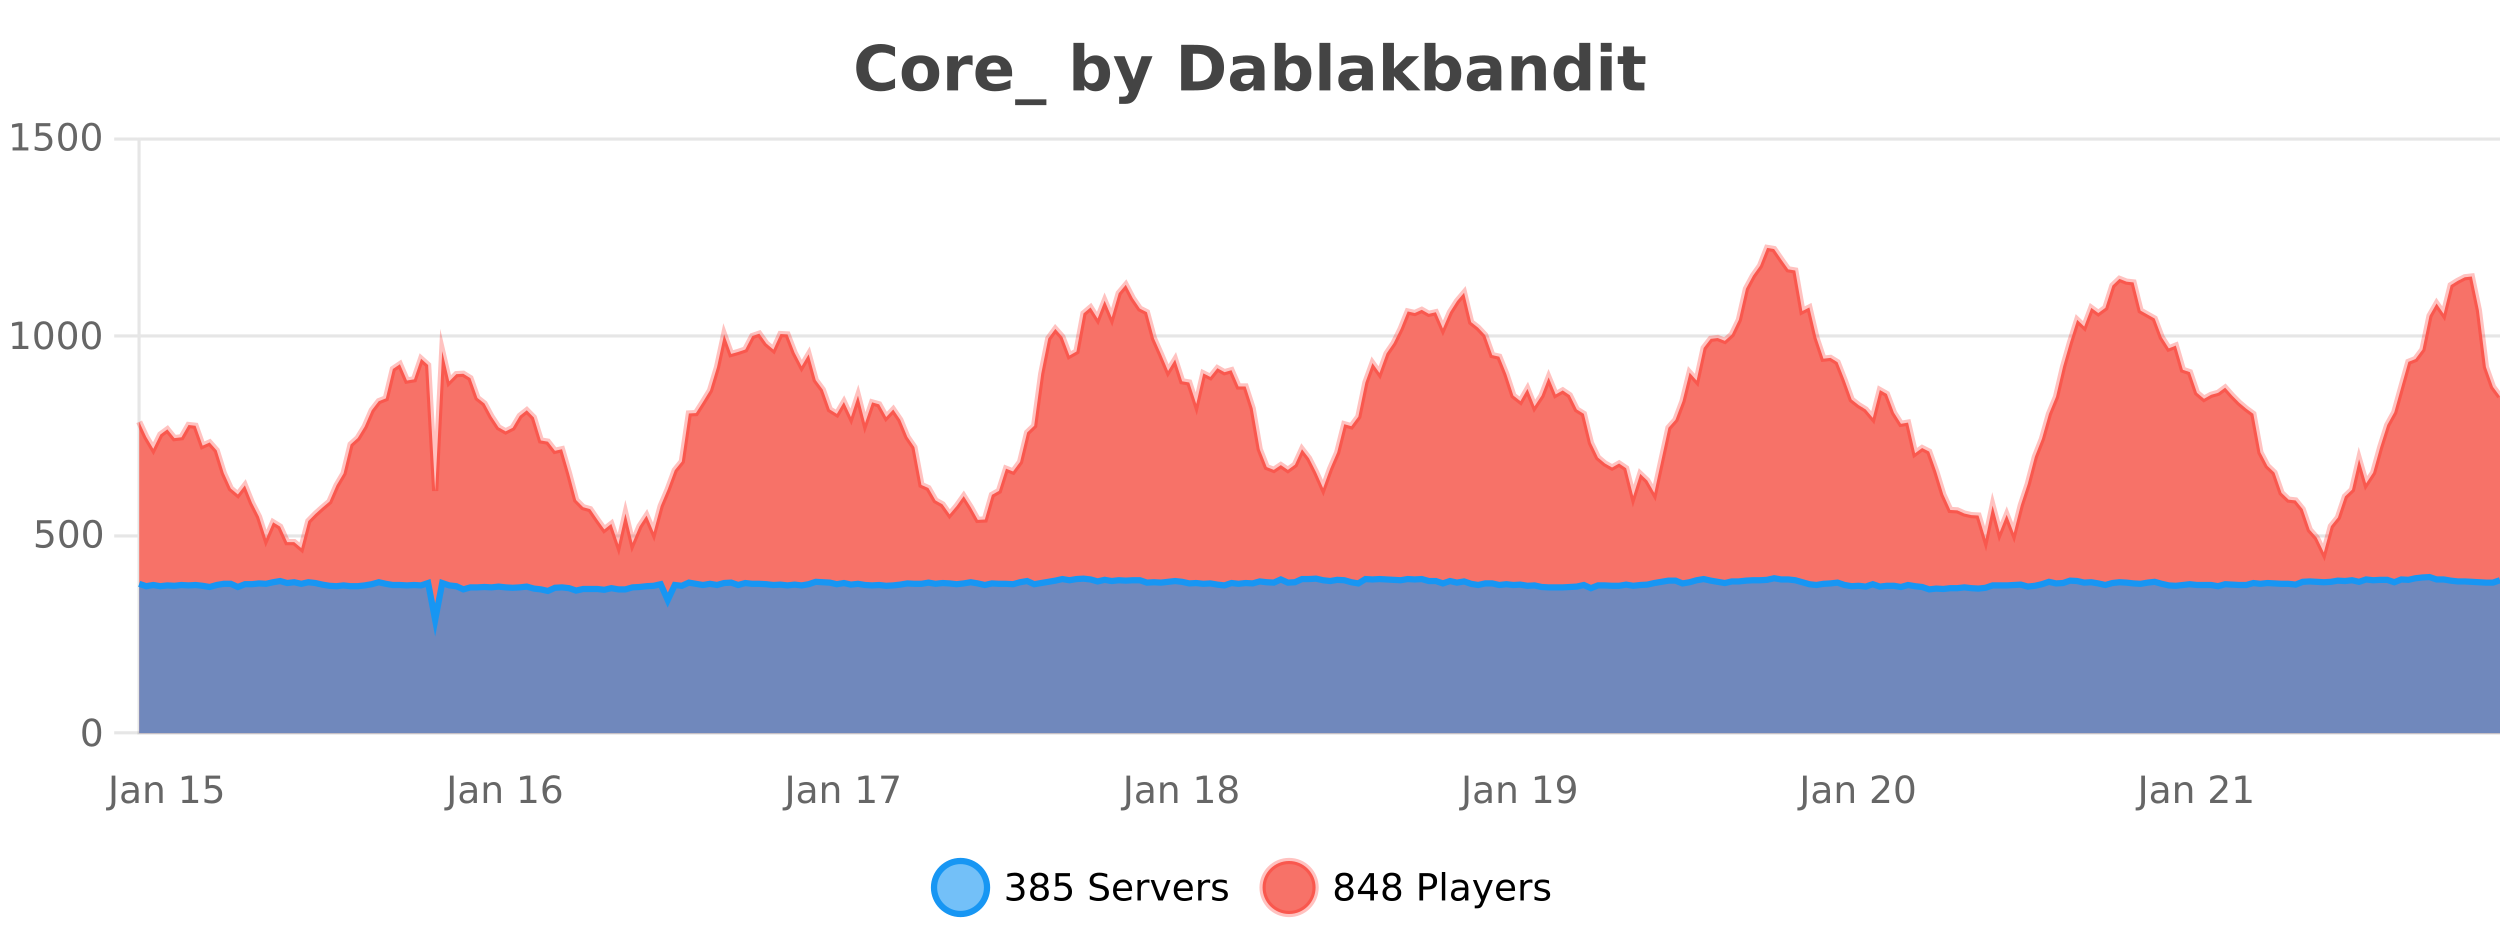 <?xml version="1.0" encoding="UTF-8"?>
<svg xmlns="http://www.w3.org/2000/svg" xmlns:xlink="http://www.w3.org/1999/xlink" width="800pt" height="300pt" viewBox="0 0 800 300" version="1.1">
<defs>
<clipPath id="clip1">
  <path d="M 270 263 L 345 263 L 345 300 L 270 300 Z M 270 263 "/>
</clipPath>
<clipPath id="clip2">
  <path d="M 375 263 L 450 263 L 450 300 L 375 300 Z M 375 263 "/>
</clipPath>
<clipPath id="clip3">
  <path d="M 44.539 79 L 800 79 L 800 234.602 L 44.539 234.602 Z M 44.539 79 "/>
</clipPath>
<clipPath id="clip4">
  <path d="M 43.539 51 L 800 51 L 800 206 L 43.539 206 Z M 43.539 51 "/>
</clipPath>
<clipPath id="clip5">
  <path d="M 44.539 184 L 800 184 L 800 234.602 L 44.539 234.602 Z M 44.539 184 "/>
</clipPath>
<clipPath id="clip6">
  <path d="M 43.539 156 L 800 156 L 800 227 L 43.539 227 Z M 43.539 156 "/>
</clipPath>
</defs>
<g id="surface407221">
<rect x="0" y="0" width="800" height="300" style="fill:rgb(100%,100%,100%);fill-opacity:1;stroke:none;"/>
<path style="fill:none;stroke-width:1;stroke-linecap:butt;stroke-linejoin:miter;stroke:rgb(0%,0%,0%);stroke-opacity:0.098;stroke-miterlimit:10;" d="M 45 234.5 L 800 234.5 "/>
<path style="fill:none;stroke-width:1;stroke-linecap:butt;stroke-linejoin:miter;stroke:rgb(0%,0%,0%);stroke-opacity:0.098;stroke-miterlimit:10;" d="M 36.539 234.5 L 44 234.5 "/>
<path style="fill:none;stroke-width:1;stroke-linecap:butt;stroke-linejoin:miter;stroke:rgb(0%,0%,0%);stroke-opacity:0.098;stroke-miterlimit:10;" d="M 45 171.5 L 800 171.5 "/>
<path style="fill:none;stroke-width:1;stroke-linecap:butt;stroke-linejoin:miter;stroke:rgb(0%,0%,0%);stroke-opacity:0.098;stroke-miterlimit:10;" d="M 36.539 171.5 L 44 171.5 "/>
<path style="fill:none;stroke-width:1;stroke-linecap:butt;stroke-linejoin:miter;stroke:rgb(0%,0%,0%);stroke-opacity:0.098;stroke-miterlimit:10;" d="M 45 107.5 L 800 107.5 "/>
<path style="fill:none;stroke-width:1;stroke-linecap:butt;stroke-linejoin:miter;stroke:rgb(0%,0%,0%);stroke-opacity:0.098;stroke-miterlimit:10;" d="M 36.539 107.5 L 44 107.5 "/>
<path style="fill:none;stroke-width:1;stroke-linecap:butt;stroke-linejoin:miter;stroke:rgb(0%,0%,0%);stroke-opacity:0.098;stroke-miterlimit:10;" d="M 45 44.5 L 800 44.5 "/>
<path style="fill:none;stroke-width:1;stroke-linecap:butt;stroke-linejoin:miter;stroke:rgb(0%,0%,0%);stroke-opacity:0.098;stroke-miterlimit:10;" d="M 36.539 44.5 L 44 44.5 "/>
<path style=" stroke:none;fill-rule:nonzero;fill:rgb(9.02%,58.824%,95.294%);fill-opacity:0.6;" d="M 315.852 284 C 315.852 288.688 312.055 292.484 307.367 292.484 C 302.684 292.484 298.883 288.688 298.883 284 C 298.883 279.312 302.684 275.516 307.367 275.516 C 312.055 275.516 315.852 279.312 315.852 284 Z M 315.852 284 "/>
<g clip-path="url(#clip1)" clip-rule="nonzero">
<path style="fill:none;stroke-width:2;stroke-linecap:butt;stroke-linejoin:miter;stroke:rgb(9.02%,58.824%,95.294%);stroke-opacity:1;stroke-miterlimit:10;" d="M 315.852 284 C 315.852 288.688 312.055 292.484 307.367 292.484 C 302.684 292.484 298.883 288.688 298.883 284 C 298.883 279.312 302.684 275.516 307.367 275.516 C 312.055 275.516 315.852 279.312 315.852 284 Z M 315.852 284 "/>
</g>
<path style=" stroke:none;fill-rule:nonzero;fill:rgb(0%,0%,0%);fill-opacity:1;" d="M 326.055 283.438 C 326.617 283.562 327.055 283.82 327.367 284.203 C 327.688 284.578 327.852 285.047 327.852 285.609 C 327.852 286.477 327.555 287.148 326.961 287.625 C 326.367 288.094 325.523 288.328 324.43 288.328 C 324.062 288.328 323.684 288.289 323.289 288.219 C 322.902 288.148 322.508 288.039 322.102 287.891 L 322.102 286.75 C 322.422 286.938 322.777 287.086 323.164 287.188 C 323.559 287.281 323.969 287.328 324.398 287.328 C 325.137 287.328 325.699 287.184 326.086 286.891 C 326.48 286.602 326.68 286.172 326.68 285.609 C 326.68 285.102 326.496 284.699 326.133 284.406 C 325.766 284.117 325.266 283.969 324.633 283.969 L 323.602 283.969 L 323.602 283 L 324.68 283 C 325.25 283 325.695 282.887 326.008 282.656 C 326.32 282.418 326.477 282.078 326.477 281.641 C 326.477 281.195 326.312 280.852 325.992 280.609 C 325.68 280.371 325.227 280.25 324.633 280.25 C 324.297 280.25 323.945 280.289 323.57 280.359 C 323.203 280.422 322.797 280.527 322.352 280.672 L 322.352 279.625 C 322.809 279.5 323.23 279.406 323.617 279.344 C 324.012 279.281 324.383 279.25 324.727 279.25 C 325.633 279.25 326.344 279.453 326.867 279.859 C 327.387 280.266 327.648 280.82 327.648 281.516 C 327.648 282.008 327.508 282.418 327.227 282.75 C 326.953 283.086 326.562 283.312 326.055 283.438 Z M 332.629 284 C 332.066 284 331.621 284.152 331.301 284.453 C 330.977 284.758 330.816 285.168 330.816 285.688 C 330.816 286.219 330.977 286.637 331.301 286.938 C 331.621 287.242 332.066 287.391 332.629 287.391 C 333.191 287.391 333.633 287.242 333.957 286.938 C 334.277 286.637 334.441 286.219 334.441 285.688 C 334.441 285.168 334.277 284.758 333.957 284.453 C 333.645 284.152 333.199 284 332.629 284 Z M 331.441 283.5 C 330.941 283.375 330.543 283.141 330.254 282.797 C 329.973 282.445 329.832 282.016 329.832 281.516 C 329.832 280.82 330.082 280.266 330.582 279.859 C 331.082 279.453 331.762 279.25 332.629 279.25 C 333.504 279.25 334.184 279.453 334.676 279.859 C 335.176 280.266 335.426 280.82 335.426 281.516 C 335.426 282.016 335.285 282.445 335.004 282.797 C 334.723 283.141 334.324 283.375 333.816 283.5 C 334.387 283.637 334.832 283.898 335.145 284.281 C 335.465 284.668 335.629 285.137 335.629 285.688 C 335.629 286.543 335.367 287.199 334.848 287.656 C 334.336 288.105 333.598 288.328 332.629 288.328 C 331.668 288.328 330.93 288.105 330.41 287.656 C 329.887 287.199 329.629 286.543 329.629 285.688 C 329.629 285.137 329.789 284.668 330.113 284.281 C 330.434 283.898 330.879 283.637 331.441 283.5 Z M 331.02 281.625 C 331.02 282.086 331.16 282.438 331.441 282.688 C 331.723 282.938 332.117 283.062 332.629 283.062 C 333.137 283.062 333.535 282.938 333.816 282.688 C 334.105 282.438 334.254 282.086 334.254 281.625 C 334.254 281.18 334.105 280.828 333.816 280.578 C 333.535 280.32 333.137 280.188 332.629 280.188 C 332.117 280.188 331.723 280.32 331.441 280.578 C 331.16 280.828 331.02 281.18 331.02 281.625 Z M 337.75 279.406 L 342.391 279.406 L 342.391 280.406 L 338.828 280.406 L 338.828 282.547 C 339.004 282.484 339.176 282.445 339.344 282.422 C 339.52 282.391 339.691 282.375 339.859 282.375 C 340.836 282.375 341.613 282.648 342.188 283.188 C 342.758 283.719 343.047 284.438 343.047 285.344 C 343.047 286.293 342.75 287.027 342.156 287.547 C 341.57 288.07 340.75 288.328 339.688 288.328 C 339.312 288.328 338.93 288.297 338.547 288.234 C 338.172 288.172 337.781 288.078 337.375 287.953 L 337.375 286.766 C 337.727 286.953 338.094 287.094 338.469 287.188 C 338.844 287.281 339.238 287.328 339.656 287.328 C 340.332 287.328 340.867 287.152 341.266 286.797 C 341.66 286.445 341.859 285.961 341.859 285.344 C 341.859 284.742 341.66 284.262 341.266 283.906 C 340.867 283.555 340.332 283.375 339.656 283.375 C 339.344 283.375 339.023 283.414 338.703 283.484 C 338.391 283.547 338.07 283.652 337.75 283.797 Z M 354.32 279.688 L 354.32 280.844 C 353.871 280.637 353.445 280.48 353.039 280.375 C 352.641 280.262 352.262 280.203 351.898 280.203 C 351.25 280.203 350.75 280.328 350.398 280.578 C 350.055 280.828 349.883 281.188 349.883 281.656 C 349.883 282.043 349.996 282.336 350.227 282.531 C 350.453 282.73 350.898 282.887 351.555 283 L 352.258 283.156 C 353.141 283.324 353.793 283.621 354.211 284.047 C 354.637 284.465 354.852 285.027 354.852 285.734 C 354.852 286.59 354.562 287.234 353.992 287.672 C 353.43 288.109 352.594 288.328 351.492 288.328 C 351.086 288.328 350.648 288.281 350.18 288.188 C 349.711 288.094 349.227 287.953 348.727 287.766 L 348.727 286.547 C 349.203 286.82 349.672 287.023 350.133 287.156 C 350.602 287.293 351.055 287.359 351.492 287.359 C 352.168 287.359 352.688 287.23 353.055 286.969 C 353.43 286.699 353.617 286.32 353.617 285.828 C 353.617 285.402 353.48 285.07 353.211 284.828 C 352.949 284.578 352.516 284.398 351.914 284.281 L 351.195 284.141 C 350.309 283.965 349.668 283.688 349.273 283.312 C 348.887 282.938 348.695 282.418 348.695 281.75 C 348.695 280.969 348.965 280.359 349.508 279.922 C 350.047 279.477 350.797 279.25 351.758 279.25 C 352.172 279.25 352.59 279.289 353.008 279.359 C 353.434 279.434 353.871 279.543 354.32 279.688 Z M 362.266 284.609 L 362.266 285.125 L 357.297 285.125 C 357.348 285.875 357.57 286.445 357.969 286.828 C 358.375 287.215 358.93 287.406 359.641 287.406 C 360.055 287.406 360.457 287.359 360.844 287.266 C 361.238 287.164 361.629 287.008 362.016 286.797 L 362.016 287.828 C 361.617 287.984 361.219 288.105 360.812 288.188 C 360.406 288.281 359.992 288.328 359.578 288.328 C 358.535 288.328 357.707 288.027 357.094 287.422 C 356.477 286.809 356.172 285.98 356.172 284.938 C 356.172 283.867 356.461 283.016 357.047 282.391 C 357.629 281.758 358.41 281.438 359.391 281.438 C 360.273 281.438 360.973 281.727 361.484 282.297 C 362.004 282.859 362.266 283.633 362.266 284.609 Z M 361.188 284.281 C 361.176 283.699 361.008 283.23 360.688 282.875 C 360.363 282.523 359.938 282.344 359.406 282.344 C 358.801 282.344 358.316 282.516 357.953 282.859 C 357.598 283.203 357.395 283.684 357.344 284.297 Z M 367.836 282.594 C 367.711 282.531 367.574 282.484 367.43 282.453 C 367.293 282.414 367.137 282.391 366.961 282.391 C 366.355 282.391 365.887 282.59 365.555 282.984 C 365.23 283.383 365.07 283.953 365.07 284.703 L 365.07 288.156 L 363.992 288.156 L 363.992 281.594 L 365.07 281.594 L 365.07 282.609 C 365.297 282.215 365.594 281.922 365.961 281.734 C 366.324 281.539 366.766 281.438 367.289 281.438 C 367.359 281.438 367.438 281.445 367.523 281.453 C 367.617 281.465 367.715 281.48 367.82 281.5 Z M 368.195 281.594 L 369.336 281.594 L 371.383 287.094 L 373.445 281.594 L 374.586 281.594 L 372.117 288.156 L 370.648 288.156 Z M 381.688 284.609 L 381.688 285.125 L 376.719 285.125 C 376.77 285.875 376.992 286.445 377.391 286.828 C 377.797 287.215 378.352 287.406 379.062 287.406 C 379.477 287.406 379.879 287.359 380.266 287.266 C 380.66 287.164 381.051 287.008 381.438 286.797 L 381.438 287.828 C 381.039 287.984 380.641 288.105 380.234 288.188 C 379.828 288.281 379.414 288.328 379 288.328 C 377.957 288.328 377.129 288.027 376.516 287.422 C 375.898 286.809 375.594 285.98 375.594 284.938 C 375.594 283.867 375.883 283.016 376.469 282.391 C 377.051 281.758 377.832 281.438 378.812 281.438 C 379.695 281.438 380.395 281.727 380.906 282.297 C 381.426 282.859 381.688 283.633 381.688 284.609 Z M 380.609 284.281 C 380.598 283.699 380.43 283.23 380.109 282.875 C 379.785 282.523 379.359 282.344 378.828 282.344 C 378.223 282.344 377.738 282.516 377.375 282.859 C 377.02 283.203 376.816 283.684 376.766 284.297 Z M 387.258 282.594 C 387.133 282.531 386.996 282.484 386.852 282.453 C 386.715 282.414 386.559 282.391 386.383 282.391 C 385.777 282.391 385.309 282.59 384.977 282.984 C 384.652 283.383 384.492 283.953 384.492 284.703 L 384.492 288.156 L 383.414 288.156 L 383.414 281.594 L 384.492 281.594 L 384.492 282.609 C 384.719 282.215 385.016 281.922 385.383 281.734 C 385.746 281.539 386.188 281.438 386.711 281.438 C 386.781 281.438 386.859 281.445 386.945 281.453 C 387.039 281.465 387.137 281.48 387.242 281.5 Z M 392.562 281.781 L 392.562 282.812 C 392.258 282.656 391.941 282.543 391.609 282.469 C 391.285 282.387 390.945 282.344 390.594 282.344 C 390.062 282.344 389.66 282.43 389.391 282.594 C 389.117 282.75 388.984 282.996 388.984 283.328 C 388.984 283.578 389.078 283.777 389.266 283.922 C 389.461 284.059 389.852 284.188 390.438 284.312 L 390.797 284.406 C 391.566 284.562 392.113 284.793 392.438 285.094 C 392.758 285.398 392.922 285.812 392.922 286.344 C 392.922 286.961 392.676 287.445 392.188 287.797 C 391.707 288.152 391.047 288.328 390.203 288.328 C 389.848 288.328 389.477 288.289 389.094 288.219 C 388.719 288.156 388.32 288.059 387.906 287.922 L 387.906 286.797 C 388.301 287.008 388.691 287.164 389.078 287.266 C 389.461 287.371 389.848 287.422 390.234 287.422 C 390.734 287.422 391.117 287.34 391.391 287.172 C 391.672 286.996 391.812 286.746 391.812 286.422 C 391.812 286.133 391.711 285.906 391.516 285.75 C 391.316 285.594 390.883 285.445 390.219 285.297 L 389.844 285.219 C 389.176 285.074 388.691 284.855 388.391 284.562 C 388.098 284.273 387.953 283.875 387.953 283.375 C 387.953 282.75 388.172 282.273 388.609 281.938 C 389.047 281.605 389.664 281.438 390.469 281.438 C 390.863 281.438 391.238 281.469 391.594 281.531 C 391.945 281.586 392.27 281.668 392.562 281.781 Z M 317.367 277.016 "/>
<path style=" stroke:none;fill-rule:nonzero;fill:rgb(96.863%,44.706%,40.784%);fill-opacity:1;" d="M 420.988 284 C 420.988 288.688 417.191 292.484 412.504 292.484 C 407.82 292.484 404.02 288.688 404.02 284 C 404.02 279.312 407.82 275.516 412.504 275.516 C 417.191 275.516 420.988 279.312 420.988 284 Z M 420.988 284 "/>
<g clip-path="url(#clip2)" clip-rule="nonzero">
<path style="fill:none;stroke-width:2;stroke-linecap:butt;stroke-linejoin:miter;stroke:rgb(100%,4.706%,0%);stroke-opacity:0.247;stroke-miterlimit:10;" d="M 420.988 284 C 420.988 288.688 417.191 292.484 412.504 292.484 C 407.82 292.484 404.02 288.688 404.02 284 C 404.02 279.312 407.82 275.516 412.504 275.516 C 417.191 275.516 420.988 279.312 420.988 284 Z M 420.988 284 "/>
</g>
<path style=" stroke:none;fill-rule:nonzero;fill:rgb(0%,0%,0%);fill-opacity:1;" d="M 430.133 284 C 429.57 284 429.125 284.152 428.805 284.453 C 428.48 284.758 428.32 285.168 428.32 285.688 C 428.32 286.219 428.48 286.637 428.805 286.938 C 429.125 287.242 429.57 287.391 430.133 287.391 C 430.695 287.391 431.137 287.242 431.461 286.938 C 431.781 286.637 431.945 286.219 431.945 285.688 C 431.945 285.168 431.781 284.758 431.461 284.453 C 431.148 284.152 430.703 284 430.133 284 Z M 428.945 283.5 C 428.445 283.375 428.047 283.141 427.758 282.797 C 427.477 282.445 427.336 282.016 427.336 281.516 C 427.336 280.82 427.586 280.266 428.086 279.859 C 428.586 279.453 429.266 279.25 430.133 279.25 C 431.008 279.25 431.688 279.453 432.18 279.859 C 432.68 280.266 432.93 280.82 432.93 281.516 C 432.93 282.016 432.789 282.445 432.508 282.797 C 432.227 283.141 431.828 283.375 431.32 283.5 C 431.891 283.637 432.336 283.898 432.648 284.281 C 432.969 284.668 433.133 285.137 433.133 285.688 C 433.133 286.543 432.871 287.199 432.352 287.656 C 431.84 288.105 431.102 288.328 430.133 288.328 C 429.172 288.328 428.434 288.105 427.914 287.656 C 427.391 287.199 427.133 286.543 427.133 285.688 C 427.133 285.137 427.293 284.668 427.617 284.281 C 427.938 283.898 428.383 283.637 428.945 283.5 Z M 428.523 281.625 C 428.523 282.086 428.664 282.438 428.945 282.688 C 429.227 282.938 429.621 283.062 430.133 283.062 C 430.641 283.062 431.039 282.938 431.32 282.688 C 431.609 282.438 431.758 282.086 431.758 281.625 C 431.758 281.18 431.609 280.828 431.32 280.578 C 431.039 280.32 430.641 280.188 430.133 280.188 C 429.621 280.188 429.227 280.32 428.945 280.578 C 428.664 280.828 428.523 281.18 428.523 281.625 Z M 438.484 280.438 L 435.5 285.109 L 438.484 285.109 Z M 438.172 279.406 L 439.672 279.406 L 439.672 285.109 L 440.922 285.109 L 440.922 286.094 L 439.672 286.094 L 439.672 288.156 L 438.484 288.156 L 438.484 286.094 L 434.547 286.094 L 434.547 284.953 Z M 445.398 284 C 444.836 284 444.391 284.152 444.07 284.453 C 443.746 284.758 443.586 285.168 443.586 285.688 C 443.586 286.219 443.746 286.637 444.07 286.938 C 444.391 287.242 444.836 287.391 445.398 287.391 C 445.961 287.391 446.402 287.242 446.727 286.938 C 447.047 286.637 447.211 286.219 447.211 285.688 C 447.211 285.168 447.047 284.758 446.727 284.453 C 446.414 284.152 445.969 284 445.398 284 Z M 444.211 283.5 C 443.711 283.375 443.312 283.141 443.023 282.797 C 442.742 282.445 442.602 282.016 442.602 281.516 C 442.602 280.82 442.852 280.266 443.352 279.859 C 443.852 279.453 444.531 279.25 445.398 279.25 C 446.273 279.25 446.953 279.453 447.445 279.859 C 447.945 280.266 448.195 280.82 448.195 281.516 C 448.195 282.016 448.055 282.445 447.773 282.797 C 447.492 283.141 447.094 283.375 446.586 283.5 C 447.156 283.637 447.602 283.898 447.914 284.281 C 448.234 284.668 448.398 285.137 448.398 285.688 C 448.398 286.543 448.137 287.199 447.617 287.656 C 447.105 288.105 446.367 288.328 445.398 288.328 C 444.438 288.328 443.699 288.105 443.18 287.656 C 442.656 287.199 442.398 286.543 442.398 285.688 C 442.398 285.137 442.559 284.668 442.883 284.281 C 443.203 283.898 443.648 283.637 444.211 283.5 Z M 443.789 281.625 C 443.789 282.086 443.93 282.438 444.211 282.688 C 444.492 282.938 444.887 283.062 445.398 283.062 C 445.906 283.062 446.305 282.938 446.586 282.688 C 446.875 282.438 447.023 282.086 447.023 281.625 C 447.023 281.18 446.875 280.828 446.586 280.578 C 446.305 280.32 445.906 280.188 445.398 280.188 C 444.887 280.188 444.492 280.32 444.211 280.578 C 443.93 280.828 443.789 281.18 443.789 281.625 Z M 455.398 280.375 L 455.398 283.672 L 456.883 283.672 C 457.434 283.672 457.859 283.531 458.164 283.25 C 458.465 282.961 458.617 282.547 458.617 282.016 C 458.617 281.496 458.465 281.094 458.164 280.812 C 457.859 280.523 457.434 280.375 456.883 280.375 Z M 454.211 279.406 L 456.883 279.406 C 457.871 279.406 458.617 279.633 459.117 280.078 C 459.617 280.516 459.867 281.164 459.867 282.016 C 459.867 282.883 459.617 283.539 459.117 283.984 C 458.617 284.422 457.871 284.641 456.883 284.641 L 455.398 284.641 L 455.398 288.156 L 454.211 288.156 Z M 461.398 279.031 L 462.477 279.031 L 462.477 288.156 L 461.398 288.156 Z M 467.719 284.859 C 466.852 284.859 466.25 284.961 465.906 285.156 C 465.57 285.355 465.406 285.695 465.406 286.172 C 465.406 286.559 465.531 286.867 465.781 287.094 C 466.039 287.312 466.383 287.422 466.812 287.422 C 467.414 287.422 467.895 287.215 468.25 286.797 C 468.613 286.371 468.797 285.805 468.797 285.094 L 468.797 284.859 Z M 469.875 284.406 L 469.875 288.156 L 468.797 288.156 L 468.797 287.156 C 468.547 287.555 468.238 287.852 467.875 288.047 C 467.508 288.234 467.062 288.328 466.531 288.328 C 465.852 288.328 465.316 288.141 464.922 287.766 C 464.523 287.383 464.328 286.875 464.328 286.25 C 464.328 285.512 464.57 284.953 465.062 284.578 C 465.562 284.203 466.301 284.016 467.281 284.016 L 468.797 284.016 L 468.797 283.906 C 468.797 283.406 468.629 283.023 468.297 282.75 C 467.973 282.48 467.52 282.344 466.938 282.344 C 466.562 282.344 466.191 282.391 465.828 282.484 C 465.473 282.578 465.133 282.715 464.812 282.891 L 464.812 281.891 C 465.207 281.734 465.586 281.621 465.953 281.547 C 466.328 281.477 466.691 281.438 467.047 281.438 C 467.992 281.438 468.703 281.684 469.172 282.172 C 469.641 282.664 469.875 283.406 469.875 284.406 Z M 474.82 288.766 C 474.516 289.547 474.219 290.055 473.93 290.297 C 473.637 290.535 473.25 290.656 472.773 290.656 L 471.914 290.656 L 471.914 289.75 L 472.539 289.75 C 472.84 289.75 473.07 289.676 473.227 289.531 C 473.391 289.395 473.574 289.066 473.773 288.547 L 473.977 288.047 L 471.32 281.594 L 472.461 281.594 L 474.508 286.719 L 476.57 281.594 L 477.711 281.594 Z M 484.812 284.609 L 484.812 285.125 L 479.844 285.125 C 479.895 285.875 480.117 286.445 480.516 286.828 C 480.922 287.215 481.477 287.406 482.188 287.406 C 482.602 287.406 483.004 287.359 483.391 287.266 C 483.785 287.164 484.176 287.008 484.562 286.797 L 484.562 287.828 C 484.164 287.984 483.766 288.105 483.359 288.188 C 482.953 288.281 482.539 288.328 482.125 288.328 C 481.082 288.328 480.254 288.027 479.641 287.422 C 479.023 286.809 478.719 285.98 478.719 284.938 C 478.719 283.867 479.008 283.016 479.594 282.391 C 480.176 281.758 480.957 281.438 481.938 281.438 C 482.82 281.438 483.52 281.727 484.031 282.297 C 484.551 282.859 484.812 283.633 484.812 284.609 Z M 483.734 284.281 C 483.723 283.699 483.555 283.23 483.234 282.875 C 482.91 282.523 482.484 282.344 481.953 282.344 C 481.348 282.344 480.863 282.516 480.5 282.859 C 480.145 283.203 479.941 283.684 479.891 284.297 Z M 490.383 282.594 C 490.258 282.531 490.121 282.484 489.977 282.453 C 489.84 282.414 489.684 282.391 489.508 282.391 C 488.902 282.391 488.434 282.59 488.102 282.984 C 487.777 283.383 487.617 283.953 487.617 284.703 L 487.617 288.156 L 486.539 288.156 L 486.539 281.594 L 487.617 281.594 L 487.617 282.609 C 487.844 282.215 488.141 281.922 488.508 281.734 C 488.871 281.539 489.312 281.438 489.836 281.438 C 489.906 281.438 489.984 281.445 490.07 281.453 C 490.164 281.465 490.262 281.48 490.367 281.5 Z M 495.691 281.781 L 495.691 282.812 C 495.387 282.656 495.07 282.543 494.738 282.469 C 494.414 282.387 494.074 282.344 493.723 282.344 C 493.191 282.344 492.789 282.43 492.52 282.594 C 492.246 282.75 492.113 282.996 492.113 283.328 C 492.113 283.578 492.207 283.777 492.395 283.922 C 492.59 284.059 492.98 284.188 493.566 284.312 L 493.926 284.406 C 494.695 284.562 495.242 284.793 495.566 285.094 C 495.887 285.398 496.051 285.812 496.051 286.344 C 496.051 286.961 495.805 287.445 495.316 287.797 C 494.836 288.152 494.176 288.328 493.332 288.328 C 492.977 288.328 492.605 288.289 492.223 288.219 C 491.848 288.156 491.449 288.059 491.035 287.922 L 491.035 286.797 C 491.43 287.008 491.82 287.164 492.207 287.266 C 492.59 287.371 492.977 287.422 493.363 287.422 C 493.863 287.422 494.246 287.34 494.52 287.172 C 494.801 286.996 494.941 286.746 494.941 286.422 C 494.941 286.133 494.84 285.906 494.645 285.75 C 494.445 285.594 494.012 285.445 493.348 285.297 L 492.973 285.219 C 492.305 285.074 491.82 284.855 491.52 284.562 C 491.227 284.273 491.082 283.875 491.082 283.375 C 491.082 282.75 491.301 282.273 491.738 281.938 C 492.176 281.605 492.793 281.438 493.598 281.438 C 493.992 281.438 494.367 281.469 494.723 281.531 C 495.074 281.586 495.398 281.668 495.691 281.781 Z M 422.504 277.016 "/>
<path style=" stroke:none;fill-rule:nonzero;fill:rgb(26.667%,26.667%,26.667%);fill-opacity:1;" d="M 286.406 28.125 C 285.707 28.48 284.984 28.746 284.234 28.922 C 283.492 29.109 282.711 29.203 281.891 29.203 C 279.461 29.203 277.539 28.527 276.125 27.172 C 274.707 25.809 274 23.965 274 21.641 C 274 19.32 274.707 17.48 276.125 16.125 C 277.539 14.762 279.461 14.078 281.891 14.078 C 282.711 14.078 283.492 14.172 284.234 14.359 C 284.984 14.539 285.707 14.805 286.406 15.156 L 286.406 18.172 C 285.707 17.703 285.02 17.359 284.344 17.141 C 283.664 16.914 282.953 16.797 282.203 16.797 C 280.859 16.797 279.801 17.23 279.031 18.094 C 278.27 18.949 277.891 20.133 277.891 21.641 C 277.891 23.152 278.27 24.34 279.031 25.203 C 279.801 26.059 280.859 26.484 282.203 26.484 C 282.953 26.484 283.664 26.375 284.344 26.156 C 285.02 25.93 285.707 25.578 286.406 25.109 Z M 294.57 20.219 C 293.789 20.219 293.195 20.5 292.789 21.062 C 292.383 21.617 292.18 22.418 292.18 23.469 C 292.18 24.512 292.383 25.312 292.789 25.875 C 293.195 26.43 293.789 26.703 294.57 26.703 C 295.328 26.703 295.906 26.43 296.305 25.875 C 296.711 25.312 296.914 24.512 296.914 23.469 C 296.914 22.418 296.711 21.617 296.305 21.062 C 295.906 20.5 295.328 20.219 294.57 20.219 Z M 294.57 17.719 C 296.445 17.719 297.906 18.23 298.961 19.25 C 300.023 20.262 300.555 21.668 300.555 23.469 C 300.555 25.262 300.023 26.668 298.961 27.688 C 297.906 28.699 296.445 29.203 294.57 29.203 C 292.672 29.203 291.195 28.699 290.133 27.688 C 289.07 26.668 288.539 25.262 288.539 23.469 C 288.539 21.668 289.07 20.262 290.133 19.25 C 291.195 18.23 292.672 17.719 294.57 17.719 Z M 311.23 20.969 C 310.918 20.824 310.609 20.719 310.309 20.656 C 310.004 20.586 309.703 20.547 309.402 20.547 C 308.496 20.547 307.797 20.836 307.309 21.406 C 306.828 21.98 306.59 22.805 306.59 23.875 L 306.59 28.922 L 303.105 28.922 L 303.105 17.984 L 306.59 17.984 L 306.59 19.781 C 307.035 19.062 307.551 18.543 308.137 18.219 C 308.719 17.887 309.418 17.719 310.23 17.719 C 310.355 17.719 310.484 17.727 310.621 17.734 C 310.754 17.746 310.953 17.766 311.215 17.797 Z M 323.875 23.422 L 323.875 24.422 L 315.703 24.422 C 315.785 25.246 316.082 25.859 316.594 26.266 C 317.102 26.672 317.812 26.875 318.719 26.875 C 319.457 26.875 320.211 26.766 320.984 26.547 C 321.754 26.328 322.547 26 323.359 25.562 L 323.359 28.25 C 322.535 28.562 321.707 28.797 320.875 28.953 C 320.051 29.117 319.227 29.203 318.406 29.203 C 316.426 29.203 314.883 28.703 313.781 27.703 C 312.688 26.695 312.141 25.281 312.141 23.469 C 312.141 21.68 312.676 20.273 313.75 19.25 C 314.832 18.23 316.316 17.719 318.203 17.719 C 319.922 17.719 321.297 18.242 322.328 19.281 C 323.359 20.312 323.875 21.695 323.875 23.422 Z M 320.281 22.266 C 320.281 21.602 320.086 21.062 319.703 20.656 C 319.316 20.25 318.812 20.047 318.188 20.047 C 317.508 20.047 316.957 20.242 316.531 20.625 C 316.113 21 315.852 21.547 315.75 22.266 Z M 334.844 31.781 L 334.844 33.641 L 324.844 33.641 L 324.844 31.781 Z M 349.309 26.672 C 350.059 26.672 350.629 26.402 351.027 25.859 C 351.422 25.309 351.621 24.512 351.621 23.469 C 351.621 22.43 351.422 21.637 351.027 21.094 C 350.629 20.543 350.059 20.266 349.309 20.266 C 348.559 20.266 347.98 20.543 347.574 21.094 C 347.176 21.637 346.98 22.43 346.98 23.469 C 346.98 24.5 347.176 25.293 347.574 25.844 C 347.98 26.398 348.559 26.672 349.309 26.672 Z M 346.98 19.578 C 347.469 18.945 348.004 18.477 348.59 18.172 C 349.172 17.871 349.844 17.719 350.605 17.719 C 351.957 17.719 353.066 18.258 353.934 19.328 C 354.797 20.402 355.23 21.781 355.23 23.469 C 355.23 25.148 354.797 26.523 353.934 27.594 C 353.066 28.668 351.957 29.203 350.605 29.203 C 349.844 29.203 349.172 29.051 348.59 28.75 C 348.004 28.449 347.469 27.98 346.98 27.344 L 346.98 28.922 L 343.496 28.922 L 343.496 13.719 L 346.98 13.719 Z M 356.375 17.984 L 359.859 17.984 L 362.812 25.406 L 365.312 17.984 L 368.797 17.984 L 364.203 29.953 C 363.742 31.172 363.203 32.02 362.578 32.5 C 361.961 32.988 361.156 33.234 360.156 33.234 L 358.125 33.234 L 358.125 30.938 L 359.219 30.938 C 359.812 30.938 360.242 30.844 360.516 30.656 C 360.785 30.469 360.992 30.129 361.141 29.641 L 361.25 29.344 Z M 381.719 17.188 L 381.719 26.078 L 383.062 26.078 C 384.602 26.078 385.781 25.699 386.594 24.938 C 387.406 24.18 387.812 23.07 387.812 21.609 C 387.812 20.172 387.406 19.078 386.594 18.328 C 385.789 17.57 384.613 17.188 383.062 17.188 Z M 377.969 14.344 L 381.922 14.344 C 384.141 14.344 385.789 14.5 386.875 14.812 C 387.957 15.125 388.883 15.664 389.656 16.422 C 390.344 17.078 390.852 17.84 391.188 18.703 C 391.52 19.559 391.688 20.527 391.688 21.609 C 391.688 22.715 391.52 23.699 391.188 24.562 C 390.852 25.43 390.344 26.188 389.656 26.844 C 388.875 27.594 387.938 28.133 386.844 28.453 C 385.75 28.766 384.109 28.922 381.922 28.922 L 377.969 28.922 Z M 399.305 24 C 398.574 24 398.027 24.125 397.664 24.375 C 397.297 24.617 397.117 24.98 397.117 25.469 C 397.117 25.906 397.262 26.25 397.555 26.5 C 397.855 26.75 398.266 26.875 398.789 26.875 C 399.445 26.875 399.996 26.641 400.445 26.172 C 400.902 25.703 401.133 25.117 401.133 24.406 L 401.133 24 Z M 404.648 22.688 L 404.648 28.922 L 401.133 28.922 L 401.133 27.297 C 400.664 27.965 400.133 28.449 399.539 28.75 C 398.953 29.051 398.242 29.203 397.398 29.203 C 396.273 29.203 395.355 28.875 394.648 28.219 C 393.938 27.555 393.586 26.695 393.586 25.641 C 393.586 24.359 394.023 23.422 394.898 22.828 C 395.781 22.227 397.172 21.922 399.07 21.922 L 401.133 21.922 L 401.133 21.641 C 401.133 21.09 400.914 20.688 400.477 20.438 C 400.039 20.18 399.355 20.047 398.43 20.047 C 397.68 20.047 396.98 20.125 396.336 20.281 C 395.688 20.43 395.09 20.648 394.539 20.938 L 394.539 18.281 C 395.289 18.094 396.039 17.953 396.789 17.859 C 397.547 17.766 398.309 17.719 399.07 17.719 C 401.039 17.719 402.461 18.109 403.336 18.891 C 404.211 19.664 404.648 20.93 404.648 22.688 Z M 413.723 26.672 C 414.473 26.672 415.043 26.402 415.441 25.859 C 415.836 25.309 416.035 24.512 416.035 23.469 C 416.035 22.43 415.836 21.637 415.441 21.094 C 415.043 20.543 414.473 20.266 413.723 20.266 C 412.973 20.266 412.395 20.543 411.988 21.094 C 411.59 21.637 411.395 22.43 411.395 23.469 C 411.395 24.5 411.59 25.293 411.988 25.844 C 412.395 26.398 412.973 26.672 413.723 26.672 Z M 411.395 19.578 C 411.883 18.945 412.418 18.477 413.004 18.172 C 413.586 17.871 414.258 17.719 415.02 17.719 C 416.371 17.719 417.48 18.258 418.348 19.328 C 419.211 20.402 419.645 21.781 419.645 23.469 C 419.645 25.148 419.211 26.523 418.348 27.594 C 417.48 28.668 416.371 29.203 415.02 29.203 C 414.258 29.203 413.586 29.051 413.004 28.75 C 412.418 28.449 411.883 27.98 411.395 27.344 L 411.395 28.922 L 407.91 28.922 L 407.91 13.719 L 411.395 13.719 Z M 422.227 13.719 L 425.711 13.719 L 425.711 28.922 L 422.227 28.922 Z M 433.973 24 C 433.242 24 432.695 24.125 432.332 24.375 C 431.965 24.617 431.785 24.98 431.785 25.469 C 431.785 25.906 431.93 26.25 432.223 26.5 C 432.523 26.75 432.934 26.875 433.457 26.875 C 434.113 26.875 434.664 26.641 435.113 26.172 C 435.57 25.703 435.801 25.117 435.801 24.406 L 435.801 24 Z M 439.316 22.688 L 439.316 28.922 L 435.801 28.922 L 435.801 27.297 C 435.332 27.965 434.801 28.449 434.207 28.75 C 433.621 29.051 432.91 29.203 432.066 29.203 C 430.941 29.203 430.023 28.875 429.316 28.219 C 428.605 27.555 428.254 26.695 428.254 25.641 C 428.254 24.359 428.691 23.422 429.566 22.828 C 430.449 22.227 431.84 21.922 433.738 21.922 L 435.801 21.922 L 435.801 21.641 C 435.801 21.09 435.582 20.688 435.145 20.438 C 434.707 20.18 434.023 20.047 433.098 20.047 C 432.348 20.047 431.648 20.125 431.004 20.281 C 430.355 20.43 429.758 20.648 429.207 20.938 L 429.207 18.281 C 429.957 18.094 430.707 17.953 431.457 17.859 C 432.215 17.766 432.977 17.719 433.738 17.719 C 435.707 17.719 437.129 18.109 438.004 18.891 C 438.879 19.664 439.316 20.93 439.316 22.688 Z M 442.578 13.719 L 446.062 13.719 L 446.062 22 L 450.094 17.984 L 454.156 17.984 L 448.812 23 L 454.578 28.922 L 450.328 28.922 L 446.062 24.359 L 446.062 28.922 L 442.578 28.922 Z M 461.691 26.672 C 462.441 26.672 463.012 26.402 463.41 25.859 C 463.805 25.309 464.004 24.512 464.004 23.469 C 464.004 22.43 463.805 21.637 463.41 21.094 C 463.012 20.543 462.441 20.266 461.691 20.266 C 460.941 20.266 460.363 20.543 459.957 21.094 C 459.559 21.637 459.363 22.43 459.363 23.469 C 459.363 24.5 459.559 25.293 459.957 25.844 C 460.363 26.398 460.941 26.672 461.691 26.672 Z M 459.363 19.578 C 459.852 18.945 460.387 18.477 460.973 18.172 C 461.555 17.871 462.227 17.719 462.988 17.719 C 464.34 17.719 465.449 18.258 466.316 19.328 C 467.18 20.402 467.613 21.781 467.613 23.469 C 467.613 25.148 467.18 26.523 466.316 27.594 C 465.449 28.668 464.34 29.203 462.988 29.203 C 462.227 29.203 461.555 29.051 460.973 28.75 C 460.387 28.449 459.852 27.98 459.363 27.344 L 459.363 28.922 L 455.879 28.922 L 455.879 13.719 L 459.363 13.719 Z M 475.086 24 C 474.355 24 473.809 24.125 473.445 24.375 C 473.078 24.617 472.898 24.98 472.898 25.469 C 472.898 25.906 473.043 26.25 473.336 26.5 C 473.637 26.75 474.047 26.875 474.57 26.875 C 475.227 26.875 475.777 26.641 476.227 26.172 C 476.684 25.703 476.914 25.117 476.914 24.406 L 476.914 24 Z M 480.43 22.688 L 480.43 28.922 L 476.914 28.922 L 476.914 27.297 C 476.445 27.965 475.914 28.449 475.32 28.75 C 474.734 29.051 474.023 29.203 473.18 29.203 C 472.055 29.203 471.137 28.875 470.43 28.219 C 469.719 27.555 469.367 26.695 469.367 25.641 C 469.367 24.359 469.805 23.422 470.68 22.828 C 471.562 22.227 472.953 21.922 474.852 21.922 L 476.914 21.922 L 476.914 21.641 C 476.914 21.09 476.695 20.688 476.258 20.438 C 475.82 20.18 475.137 20.047 474.211 20.047 C 473.461 20.047 472.762 20.125 472.117 20.281 C 471.469 20.43 470.871 20.648 470.32 20.938 L 470.32 18.281 C 471.07 18.094 471.82 17.953 472.57 17.859 C 473.328 17.766 474.09 17.719 474.852 17.719 C 476.82 17.719 478.242 18.109 479.117 18.891 C 479.992 19.664 480.43 20.93 480.43 22.688 Z M 494.676 22.266 L 494.676 28.922 L 491.16 28.922 L 491.16 23.828 C 491.16 22.883 491.137 22.23 491.098 21.875 C 491.055 21.512 490.98 21.246 490.879 21.078 C 490.742 20.852 490.555 20.672 490.316 20.547 C 490.086 20.422 489.82 20.359 489.52 20.359 C 488.789 20.359 488.215 20.641 487.801 21.203 C 487.383 21.766 487.176 22.547 487.176 23.547 L 487.176 28.922 L 483.691 28.922 L 483.691 17.984 L 487.176 17.984 L 487.176 19.578 C 487.707 18.945 488.27 18.477 488.863 18.172 C 489.457 17.871 490.105 17.719 490.816 17.719 C 492.086 17.719 493.043 18.109 493.691 18.891 C 494.348 19.664 494.676 20.789 494.676 22.266 Z M 505.367 19.578 L 505.367 13.719 L 508.883 13.719 L 508.883 28.922 L 505.367 28.922 L 505.367 27.344 C 504.887 27.992 504.355 28.465 503.773 28.766 C 503.188 29.055 502.516 29.203 501.758 29.203 C 500.414 29.203 499.309 28.668 498.445 27.594 C 497.578 26.523 497.148 25.148 497.148 23.469 C 497.148 21.781 497.578 20.402 498.445 19.328 C 499.309 18.258 500.414 17.719 501.758 17.719 C 502.516 17.719 503.188 17.871 503.773 18.172 C 504.355 18.477 504.887 18.945 505.367 19.578 Z M 503.055 26.672 C 503.805 26.672 504.375 26.402 504.773 25.859 C 505.168 25.309 505.367 24.512 505.367 23.469 C 505.367 22.43 505.168 21.637 504.773 21.094 C 504.375 20.543 503.805 20.266 503.055 20.266 C 502.312 20.266 501.746 20.543 501.352 21.094 C 500.953 21.637 500.758 22.43 500.758 23.469 C 500.758 24.512 500.953 25.309 501.352 25.859 C 501.746 26.402 502.312 26.672 503.055 26.672 Z M 512.246 17.984 L 515.73 17.984 L 515.73 28.922 L 512.246 28.922 Z M 512.246 13.719 L 515.73 13.719 L 515.73 16.578 L 512.246 16.578 Z M 522.914 14.875 L 522.914 17.984 L 526.523 17.984 L 526.523 20.484 L 522.914 20.484 L 522.914 25.125 C 522.914 25.637 523.012 25.98 523.211 26.156 C 523.418 26.336 523.82 26.422 524.414 26.422 L 526.211 26.422 L 526.211 28.922 L 523.211 28.922 C 521.836 28.922 520.855 28.637 520.273 28.062 C 519.699 27.48 519.414 26.5 519.414 25.125 L 519.414 20.484 L 517.68 20.484 L 517.68 17.984 L 519.414 17.984 L 519.414 14.875 Z M 273 10.359 "/>
<path style="fill:none;stroke-width:1;stroke-linecap:butt;stroke-linejoin:miter;stroke:rgb(0%,0%,0%);stroke-opacity:0.098;stroke-miterlimit:10;" d="M 44 234.5 L 801 234.5 "/>
<path style=" stroke:none;fill-rule:nonzero;fill:rgb(40%,40%,40%);fill-opacity:1;" d="M 35.73 248.203 L 36.918 248.203 L 36.918 256.344 C 36.918 257.395 36.715 258.16 36.309 258.641 C 35.91 259.117 35.27 259.359 34.387 259.359 L 33.934 259.359 L 33.934 258.359 L 34.309 258.359 C 34.828 258.359 35.191 258.211 35.402 257.922 C 35.621 257.629 35.73 257.102 35.73 256.344 Z M 42.207 253.656 C 41.34 253.656 40.738 253.758 40.395 253.953 C 40.059 254.152 39.895 254.492 39.895 254.969 C 39.895 255.355 40.02 255.664 40.27 255.891 C 40.527 256.109 40.871 256.219 41.301 256.219 C 41.902 256.219 42.383 256.012 42.738 255.594 C 43.102 255.168 43.285 254.602 43.285 253.891 L 43.285 253.656 Z M 44.363 253.203 L 44.363 256.953 L 43.285 256.953 L 43.285 255.953 C 43.035 256.352 42.727 256.648 42.363 256.844 C 41.996 257.031 41.551 257.125 41.02 257.125 C 40.34 257.125 39.805 256.938 39.41 256.562 C 39.012 256.18 38.816 255.672 38.816 255.047 C 38.816 254.309 39.059 253.75 39.551 253.375 C 40.051 253 40.789 252.812 41.77 252.812 L 43.285 252.812 L 43.285 252.703 C 43.285 252.203 43.117 251.82 42.785 251.547 C 42.461 251.277 42.008 251.141 41.426 251.141 C 41.051 251.141 40.68 251.188 40.316 251.281 C 39.961 251.375 39.621 251.512 39.301 251.688 L 39.301 250.688 C 39.695 250.531 40.074 250.418 40.441 250.344 C 40.816 250.273 41.18 250.234 41.535 250.234 C 42.48 250.234 43.191 250.48 43.66 250.969 C 44.129 251.461 44.363 252.203 44.363 253.203 Z M 52.047 252.984 L 52.047 256.953 L 50.969 256.953 L 50.969 253.031 C 50.969 252.406 50.844 251.945 50.594 251.641 C 50.352 251.328 49.992 251.172 49.516 251.172 C 48.93 251.172 48.469 251.359 48.125 251.734 C 47.789 252.102 47.625 252.605 47.625 253.25 L 47.625 256.953 L 46.547 256.953 L 46.547 250.391 L 47.625 250.391 L 47.625 251.406 C 47.883 251.012 48.188 250.719 48.531 250.531 C 48.883 250.336 49.289 250.234 49.75 250.234 C 50.5 250.234 51.066 250.469 51.453 250.938 C 51.848 251.398 52.047 252.078 52.047 252.984 Z M 58.355 255.953 L 60.293 255.953 L 60.293 249.281 L 58.184 249.703 L 58.184 248.625 L 60.277 248.203 L 61.465 248.203 L 61.465 255.953 L 63.402 255.953 L 63.402 256.953 L 58.355 256.953 Z M 65.805 248.203 L 70.445 248.203 L 70.445 249.203 L 66.883 249.203 L 66.883 251.344 C 67.059 251.281 67.23 251.242 67.398 251.219 C 67.574 251.188 67.746 251.172 67.914 251.172 C 68.891 251.172 69.668 251.445 70.242 251.984 C 70.812 252.516 71.102 253.234 71.102 254.141 C 71.102 255.09 70.805 255.824 70.211 256.344 C 69.625 256.867 68.805 257.125 67.742 257.125 C 67.367 257.125 66.984 257.094 66.602 257.031 C 66.227 256.969 65.836 256.875 65.43 256.75 L 65.43 255.562 C 65.781 255.75 66.148 255.891 66.523 255.984 C 66.898 256.078 67.293 256.125 67.711 256.125 C 68.387 256.125 68.922 255.949 69.32 255.594 C 69.715 255.242 69.914 254.758 69.914 254.141 C 69.914 253.539 69.715 253.059 69.32 252.703 C 68.922 252.352 68.387 252.172 67.711 252.172 C 67.398 252.172 67.078 252.211 66.758 252.281 C 66.445 252.344 66.125 252.449 65.805 252.594 Z M 34.559 245.816 "/>
<path style=" stroke:none;fill-rule:nonzero;fill:rgb(40%,40%,40%);fill-opacity:1;" d="M 143.977 248.203 L 145.164 248.203 L 145.164 256.344 C 145.164 257.395 144.961 258.16 144.555 258.641 C 144.156 259.117 143.516 259.359 142.633 259.359 L 142.18 259.359 L 142.18 258.359 L 142.555 258.359 C 143.074 258.359 143.438 258.211 143.648 257.922 C 143.867 257.629 143.977 257.102 143.977 256.344 Z M 150.453 253.656 C 149.586 253.656 148.984 253.758 148.641 253.953 C 148.305 254.152 148.141 254.492 148.141 254.969 C 148.141 255.355 148.266 255.664 148.516 255.891 C 148.773 256.109 149.117 256.219 149.547 256.219 C 150.148 256.219 150.629 256.012 150.984 255.594 C 151.348 255.168 151.531 254.602 151.531 253.891 L 151.531 253.656 Z M 152.609 253.203 L 152.609 256.953 L 151.531 256.953 L 151.531 255.953 C 151.281 256.352 150.973 256.648 150.609 256.844 C 150.242 257.031 149.797 257.125 149.266 257.125 C 148.586 257.125 148.051 256.938 147.656 256.562 C 147.258 256.18 147.062 255.672 147.062 255.047 C 147.062 254.309 147.305 253.75 147.797 253.375 C 148.297 253 149.035 252.812 150.016 252.812 L 151.531 252.812 L 151.531 252.703 C 151.531 252.203 151.363 251.82 151.031 251.547 C 150.707 251.277 150.254 251.141 149.672 251.141 C 149.297 251.141 148.926 251.188 148.562 251.281 C 148.207 251.375 147.867 251.512 147.547 251.688 L 147.547 250.688 C 147.941 250.531 148.32 250.418 148.688 250.344 C 149.062 250.273 149.426 250.234 149.781 250.234 C 150.727 250.234 151.438 250.48 151.906 250.969 C 152.375 251.461 152.609 252.203 152.609 253.203 Z M 160.289 252.984 L 160.289 256.953 L 159.211 256.953 L 159.211 253.031 C 159.211 252.406 159.086 251.945 158.836 251.641 C 158.594 251.328 158.234 251.172 157.758 251.172 C 157.172 251.172 156.711 251.359 156.367 251.734 C 156.031 252.102 155.867 252.605 155.867 253.25 L 155.867 256.953 L 154.789 256.953 L 154.789 250.391 L 155.867 250.391 L 155.867 251.406 C 156.125 251.012 156.43 250.719 156.773 250.531 C 157.125 250.336 157.531 250.234 157.992 250.234 C 158.742 250.234 159.309 250.469 159.695 250.938 C 160.09 251.398 160.289 252.078 160.289 252.984 Z M 166.602 255.953 L 168.539 255.953 L 168.539 249.281 L 166.43 249.703 L 166.43 248.625 L 168.523 248.203 L 169.711 248.203 L 169.711 255.953 L 171.648 255.953 L 171.648 256.953 L 166.602 256.953 Z M 176.719 252.109 C 176.188 252.109 175.766 252.293 175.453 252.656 C 175.141 253.023 174.984 253.516 174.984 254.141 C 174.984 254.777 175.141 255.277 175.453 255.641 C 175.766 256.008 176.188 256.188 176.719 256.188 C 177.25 256.188 177.664 256.008 177.969 255.641 C 178.281 255.277 178.438 254.777 178.438 254.141 C 178.438 253.516 178.281 253.023 177.969 252.656 C 177.664 252.293 177.25 252.109 176.719 252.109 Z M 179.062 248.391 L 179.062 249.469 C 178.758 249.336 178.457 249.23 178.156 249.156 C 177.852 249.086 177.555 249.047 177.266 249.047 C 176.484 249.047 175.883 249.312 175.469 249.844 C 175.062 250.367 174.828 251.156 174.766 252.219 C 174.992 251.887 175.281 251.633 175.625 251.453 C 175.977 251.266 176.363 251.172 176.781 251.172 C 177.656 251.172 178.348 251.438 178.859 251.969 C 179.367 252.5 179.625 253.227 179.625 254.141 C 179.625 255.047 179.359 255.773 178.828 256.312 C 178.297 256.855 177.594 257.125 176.719 257.125 C 175.695 257.125 174.922 256.742 174.391 255.969 C 173.859 255.188 173.594 254.062 173.594 252.594 C 173.594 251.211 173.922 250.105 174.578 249.281 C 175.234 248.461 176.113 248.047 177.219 248.047 C 177.508 248.047 177.805 248.078 178.109 248.141 C 178.41 248.195 178.727 248.277 179.062 248.391 Z M 142.805 245.816 "/>
<path style=" stroke:none;fill-rule:nonzero;fill:rgb(40%,40%,40%);fill-opacity:1;" d="M 252.223 248.203 L 253.41 248.203 L 253.41 256.344 C 253.41 257.395 253.207 258.16 252.801 258.641 C 252.402 259.117 251.762 259.359 250.879 259.359 L 250.426 259.359 L 250.426 258.359 L 250.801 258.359 C 251.32 258.359 251.684 258.211 251.895 257.922 C 252.113 257.629 252.223 257.102 252.223 256.344 Z M 258.699 253.656 C 257.832 253.656 257.23 253.758 256.887 253.953 C 256.551 254.152 256.387 254.492 256.387 254.969 C 256.387 255.355 256.512 255.664 256.762 255.891 C 257.02 256.109 257.363 256.219 257.793 256.219 C 258.395 256.219 258.875 256.012 259.23 255.594 C 259.594 255.168 259.777 254.602 259.777 253.891 L 259.777 253.656 Z M 260.855 253.203 L 260.855 256.953 L 259.777 256.953 L 259.777 255.953 C 259.527 256.352 259.219 256.648 258.855 256.844 C 258.488 257.031 258.043 257.125 257.512 257.125 C 256.832 257.125 256.297 256.938 255.902 256.562 C 255.504 256.18 255.309 255.672 255.309 255.047 C 255.309 254.309 255.551 253.75 256.043 253.375 C 256.543 253 257.281 252.812 258.262 252.812 L 259.777 252.812 L 259.777 252.703 C 259.777 252.203 259.609 251.82 259.277 251.547 C 258.953 251.277 258.5 251.141 257.918 251.141 C 257.543 251.141 257.172 251.188 256.809 251.281 C 256.453 251.375 256.113 251.512 255.793 251.688 L 255.793 250.688 C 256.188 250.531 256.566 250.418 256.934 250.344 C 257.309 250.273 257.672 250.234 258.027 250.234 C 258.973 250.234 259.684 250.48 260.152 250.969 C 260.621 251.461 260.855 252.203 260.855 253.203 Z M 268.539 252.984 L 268.539 256.953 L 267.461 256.953 L 267.461 253.031 C 267.461 252.406 267.336 251.945 267.086 251.641 C 266.844 251.328 266.484 251.172 266.008 251.172 C 265.422 251.172 264.961 251.359 264.617 251.734 C 264.281 252.102 264.117 252.605 264.117 253.25 L 264.117 256.953 L 263.039 256.953 L 263.039 250.391 L 264.117 250.391 L 264.117 251.406 C 264.375 251.012 264.68 250.719 265.023 250.531 C 265.375 250.336 265.781 250.234 266.242 250.234 C 266.992 250.234 267.559 250.469 267.945 250.938 C 268.34 251.398 268.539 252.078 268.539 252.984 Z M 274.848 255.953 L 276.785 255.953 L 276.785 249.281 L 274.676 249.703 L 274.676 248.625 L 276.77 248.203 L 277.957 248.203 L 277.957 255.953 L 279.895 255.953 L 279.895 256.953 L 274.848 256.953 Z M 281.984 248.203 L 287.609 248.203 L 287.609 248.703 L 284.438 256.953 L 283.203 256.953 L 286.188 249.203 L 281.984 249.203 Z M 251.051 245.816 "/>
<path style=" stroke:none;fill-rule:nonzero;fill:rgb(40%,40%,40%);fill-opacity:1;" d="M 360.469 248.203 L 361.656 248.203 L 361.656 256.344 C 361.656 257.395 361.453 258.16 361.047 258.641 C 360.648 259.117 360.008 259.359 359.125 259.359 L 358.672 259.359 L 358.672 258.359 L 359.047 258.359 C 359.566 258.359 359.93 258.211 360.141 257.922 C 360.359 257.629 360.469 257.102 360.469 256.344 Z M 366.945 253.656 C 366.078 253.656 365.477 253.758 365.133 253.953 C 364.797 254.152 364.633 254.492 364.633 254.969 C 364.633 255.355 364.758 255.664 365.008 255.891 C 365.266 256.109 365.609 256.219 366.039 256.219 C 366.641 256.219 367.121 256.012 367.477 255.594 C 367.84 255.168 368.023 254.602 368.023 253.891 L 368.023 253.656 Z M 369.102 253.203 L 369.102 256.953 L 368.023 256.953 L 368.023 255.953 C 367.773 256.352 367.465 256.648 367.102 256.844 C 366.734 257.031 366.289 257.125 365.758 257.125 C 365.078 257.125 364.543 256.938 364.148 256.562 C 363.75 256.18 363.555 255.672 363.555 255.047 C 363.555 254.309 363.797 253.75 364.289 253.375 C 364.789 253 365.527 252.812 366.508 252.812 L 368.023 252.812 L 368.023 252.703 C 368.023 252.203 367.855 251.82 367.523 251.547 C 367.199 251.277 366.746 251.141 366.164 251.141 C 365.789 251.141 365.418 251.188 365.055 251.281 C 364.699 251.375 364.359 251.512 364.039 251.688 L 364.039 250.688 C 364.434 250.531 364.812 250.418 365.18 250.344 C 365.555 250.273 365.918 250.234 366.273 250.234 C 367.219 250.234 367.93 250.48 368.398 250.969 C 368.867 251.461 369.102 252.203 369.102 253.203 Z M 376.781 252.984 L 376.781 256.953 L 375.703 256.953 L 375.703 253.031 C 375.703 252.406 375.578 251.945 375.328 251.641 C 375.086 251.328 374.727 251.172 374.25 251.172 C 373.664 251.172 373.203 251.359 372.859 251.734 C 372.523 252.102 372.359 252.605 372.359 253.25 L 372.359 256.953 L 371.281 256.953 L 371.281 250.391 L 372.359 250.391 L 372.359 251.406 C 372.617 251.012 372.922 250.719 373.266 250.531 C 373.617 250.336 374.023 250.234 374.484 250.234 C 375.234 250.234 375.801 250.469 376.188 250.938 C 376.582 251.398 376.781 252.078 376.781 252.984 Z M 383.094 255.953 L 385.031 255.953 L 385.031 249.281 L 382.922 249.703 L 382.922 248.625 L 385.016 248.203 L 386.203 248.203 L 386.203 255.953 L 388.141 255.953 L 388.141 256.953 L 383.094 256.953 Z M 393.055 252.797 C 392.492 252.797 392.047 252.949 391.727 253.25 C 391.402 253.555 391.242 253.965 391.242 254.484 C 391.242 255.016 391.402 255.434 391.727 255.734 C 392.047 256.039 392.492 256.188 393.055 256.188 C 393.617 256.188 394.059 256.039 394.383 255.734 C 394.703 255.434 394.867 255.016 394.867 254.484 C 394.867 253.965 394.703 253.555 394.383 253.25 C 394.07 252.949 393.625 252.797 393.055 252.797 Z M 391.867 252.297 C 391.367 252.172 390.969 251.938 390.68 251.594 C 390.398 251.242 390.258 250.812 390.258 250.312 C 390.258 249.617 390.508 249.062 391.008 248.656 C 391.508 248.25 392.188 248.047 393.055 248.047 C 393.93 248.047 394.609 248.25 395.102 248.656 C 395.602 249.062 395.852 249.617 395.852 250.312 C 395.852 250.812 395.711 251.242 395.43 251.594 C 395.148 251.938 394.75 252.172 394.242 252.297 C 394.812 252.434 395.258 252.695 395.57 253.078 C 395.891 253.465 396.055 253.934 396.055 254.484 C 396.055 255.34 395.793 255.996 395.273 256.453 C 394.762 256.902 394.023 257.125 393.055 257.125 C 392.094 257.125 391.355 256.902 390.836 256.453 C 390.312 255.996 390.055 255.34 390.055 254.484 C 390.055 253.934 390.215 253.465 390.539 253.078 C 390.859 252.695 391.305 252.434 391.867 252.297 Z M 391.445 250.422 C 391.445 250.883 391.586 251.234 391.867 251.484 C 392.148 251.734 392.543 251.859 393.055 251.859 C 393.562 251.859 393.961 251.734 394.242 251.484 C 394.531 251.234 394.68 250.883 394.68 250.422 C 394.68 249.977 394.531 249.625 394.242 249.375 C 393.961 249.117 393.562 248.984 393.055 248.984 C 392.543 248.984 392.148 249.117 391.867 249.375 C 391.586 249.625 391.445 249.977 391.445 250.422 Z M 359.297 245.816 "/>
<path style=" stroke:none;fill-rule:nonzero;fill:rgb(40%,40%,40%);fill-opacity:1;" d="M 468.711 248.203 L 469.898 248.203 L 469.898 256.344 C 469.898 257.395 469.695 258.16 469.289 258.641 C 468.891 259.117 468.25 259.359 467.367 259.359 L 466.914 259.359 L 466.914 258.359 L 467.289 258.359 C 467.809 258.359 468.172 258.211 468.383 257.922 C 468.602 257.629 468.711 257.102 468.711 256.344 Z M 475.188 253.656 C 474.32 253.656 473.719 253.758 473.375 253.953 C 473.039 254.152 472.875 254.492 472.875 254.969 C 472.875 255.355 473 255.664 473.25 255.891 C 473.508 256.109 473.852 256.219 474.281 256.219 C 474.883 256.219 475.363 256.012 475.719 255.594 C 476.082 255.168 476.266 254.602 476.266 253.891 L 476.266 253.656 Z M 477.344 253.203 L 477.344 256.953 L 476.266 256.953 L 476.266 255.953 C 476.016 256.352 475.707 256.648 475.344 256.844 C 474.977 257.031 474.531 257.125 474 257.125 C 473.32 257.125 472.785 256.938 472.391 256.562 C 471.992 256.18 471.797 255.672 471.797 255.047 C 471.797 254.309 472.039 253.75 472.531 253.375 C 473.031 253 473.77 252.812 474.75 252.812 L 476.266 252.812 L 476.266 252.703 C 476.266 252.203 476.098 251.82 475.766 251.547 C 475.441 251.277 474.988 251.141 474.406 251.141 C 474.031 251.141 473.66 251.188 473.297 251.281 C 472.941 251.375 472.602 251.512 472.281 251.688 L 472.281 250.688 C 472.676 250.531 473.055 250.418 473.422 250.344 C 473.797 250.273 474.16 250.234 474.516 250.234 C 475.461 250.234 476.172 250.48 476.641 250.969 C 477.109 251.461 477.344 252.203 477.344 253.203 Z M 485.023 252.984 L 485.023 256.953 L 483.945 256.953 L 483.945 253.031 C 483.945 252.406 483.82 251.945 483.57 251.641 C 483.328 251.328 482.969 251.172 482.492 251.172 C 481.906 251.172 481.445 251.359 481.102 251.734 C 480.766 252.102 480.602 252.605 480.602 253.25 L 480.602 256.953 L 479.523 256.953 L 479.523 250.391 L 480.602 250.391 L 480.602 251.406 C 480.859 251.012 481.164 250.719 481.508 250.531 C 481.859 250.336 482.266 250.234 482.727 250.234 C 483.477 250.234 484.043 250.469 484.43 250.938 C 484.824 251.398 485.023 252.078 485.023 252.984 Z M 491.336 255.953 L 493.273 255.953 L 493.273 249.281 L 491.164 249.703 L 491.164 248.625 L 493.258 248.203 L 494.445 248.203 L 494.445 255.953 L 496.383 255.953 L 496.383 256.953 L 491.336 256.953 Z M 498.797 256.766 L 498.797 255.688 C 499.098 255.836 499.398 255.945 499.703 256.016 C 500.004 256.09 500.305 256.125 500.609 256.125 C 501.391 256.125 501.984 255.867 502.391 255.344 C 502.805 254.812 503.039 254.012 503.094 252.938 C 502.875 253.281 502.586 253.543 502.234 253.719 C 501.891 253.898 501.504 253.984 501.078 253.984 C 500.203 253.984 499.508 253.727 499 253.203 C 498.488 252.672 498.234 251.945 498.234 251.016 C 498.234 250.121 498.5 249.402 499.031 248.859 C 499.562 248.32 500.27 248.047 501.156 248.047 C 502.164 248.047 502.938 248.438 503.469 249.219 C 504.008 249.992 504.281 251.117 504.281 252.594 C 504.281 253.969 503.953 255.07 503.297 255.891 C 502.641 256.715 501.758 257.125 500.656 257.125 C 500.352 257.125 500.051 257.094 499.75 257.031 C 499.445 256.977 499.129 256.891 498.797 256.766 Z M 501.156 253.062 C 501.688 253.062 502.109 252.883 502.422 252.516 C 502.734 252.152 502.891 251.652 502.891 251.016 C 502.891 250.391 502.734 249.898 502.422 249.531 C 502.109 249.168 501.688 248.984 501.156 248.984 C 500.625 248.984 500.203 249.168 499.891 249.531 C 499.586 249.898 499.438 250.391 499.438 251.016 C 499.438 251.652 499.586 252.152 499.891 252.516 C 500.203 252.883 500.625 253.062 501.156 253.062 Z M 467.539 245.816 "/>
<path style=" stroke:none;fill-rule:nonzero;fill:rgb(40%,40%,40%);fill-opacity:1;" d="M 576.957 248.203 L 578.145 248.203 L 578.145 256.344 C 578.145 257.395 577.941 258.16 577.535 258.641 C 577.137 259.117 576.496 259.359 575.613 259.359 L 575.16 259.359 L 575.16 258.359 L 575.535 258.359 C 576.055 258.359 576.418 258.211 576.629 257.922 C 576.848 257.629 576.957 257.102 576.957 256.344 Z M 583.434 253.656 C 582.566 253.656 581.965 253.758 581.621 253.953 C 581.285 254.152 581.121 254.492 581.121 254.969 C 581.121 255.355 581.246 255.664 581.496 255.891 C 581.754 256.109 582.098 256.219 582.527 256.219 C 583.129 256.219 583.609 256.012 583.965 255.594 C 584.328 255.168 584.512 254.602 584.512 253.891 L 584.512 253.656 Z M 585.59 253.203 L 585.59 256.953 L 584.512 256.953 L 584.512 255.953 C 584.262 256.352 583.953 256.648 583.59 256.844 C 583.223 257.031 582.777 257.125 582.246 257.125 C 581.566 257.125 581.031 256.938 580.637 256.562 C 580.238 256.18 580.043 255.672 580.043 255.047 C 580.043 254.309 580.285 253.75 580.777 253.375 C 581.277 253 582.016 252.812 582.996 252.812 L 584.512 252.812 L 584.512 252.703 C 584.512 252.203 584.344 251.82 584.012 251.547 C 583.688 251.277 583.234 251.141 582.652 251.141 C 582.277 251.141 581.906 251.188 581.543 251.281 C 581.188 251.375 580.848 251.512 580.527 251.688 L 580.527 250.688 C 580.922 250.531 581.301 250.418 581.668 250.344 C 582.043 250.273 582.406 250.234 582.762 250.234 C 583.707 250.234 584.418 250.48 584.887 250.969 C 585.355 251.461 585.59 252.203 585.59 253.203 Z M 593.273 252.984 L 593.273 256.953 L 592.195 256.953 L 592.195 253.031 C 592.195 252.406 592.07 251.945 591.82 251.641 C 591.578 251.328 591.219 251.172 590.742 251.172 C 590.156 251.172 589.695 251.359 589.352 251.734 C 589.016 252.102 588.852 252.605 588.852 253.25 L 588.852 256.953 L 587.773 256.953 L 587.773 250.391 L 588.852 250.391 L 588.852 251.406 C 589.109 251.012 589.414 250.719 589.758 250.531 C 590.109 250.336 590.516 250.234 590.977 250.234 C 591.727 250.234 592.293 250.469 592.68 250.938 C 593.074 251.398 593.273 252.078 593.273 252.984 Z M 600.395 255.953 L 604.535 255.953 L 604.535 256.953 L 598.973 256.953 L 598.973 255.953 C 599.418 255.496 600.027 254.875 600.801 254.094 C 601.582 253.305 602.07 252.793 602.27 252.562 C 602.652 252.148 602.918 251.793 603.066 251.5 C 603.223 251.199 603.301 250.906 603.301 250.625 C 603.301 250.156 603.133 249.777 602.801 249.484 C 602.477 249.195 602.055 249.047 601.535 249.047 C 601.16 249.047 600.762 249.109 600.348 249.234 C 599.941 249.359 599.504 249.559 599.035 249.828 L 599.035 248.625 C 599.512 248.438 599.957 248.297 600.363 248.203 C 600.777 248.102 601.16 248.047 601.504 248.047 C 602.41 248.047 603.133 248.277 603.676 248.734 C 604.215 249.184 604.488 249.789 604.488 250.547 C 604.488 250.902 604.418 251.242 604.285 251.562 C 604.148 251.887 603.902 252.266 603.551 252.703 C 603.445 252.82 603.133 253.148 602.613 253.688 C 602.09 254.23 601.352 254.984 600.395 255.953 Z M 609.547 248.984 C 608.941 248.984 608.484 249.289 608.172 249.891 C 607.867 250.484 607.719 251.387 607.719 252.594 C 607.719 253.793 607.867 254.695 608.172 255.297 C 608.484 255.891 608.941 256.188 609.547 256.188 C 610.16 256.188 610.617 255.891 610.922 255.297 C 611.234 254.695 611.391 253.793 611.391 252.594 C 611.391 251.387 611.234 250.484 610.922 249.891 C 610.617 249.289 610.16 248.984 609.547 248.984 Z M 609.547 248.047 C 610.523 248.047 611.273 248.438 611.797 249.219 C 612.316 249.992 612.578 251.117 612.578 252.594 C 612.578 254.062 612.316 255.188 611.797 255.969 C 611.273 256.742 610.523 257.125 609.547 257.125 C 608.566 257.125 607.816 256.742 607.297 255.969 C 606.785 255.188 606.531 254.062 606.531 252.594 C 606.531 251.117 606.785 249.992 607.297 249.219 C 607.816 248.438 608.566 248.047 609.547 248.047 Z M 575.785 245.816 "/>
<path style=" stroke:none;fill-rule:nonzero;fill:rgb(40%,40%,40%);fill-opacity:1;" d="M 685.203 248.203 L 686.391 248.203 L 686.391 256.344 C 686.391 257.395 686.188 258.16 685.781 258.641 C 685.383 259.117 684.742 259.359 683.859 259.359 L 683.406 259.359 L 683.406 258.359 L 683.781 258.359 C 684.301 258.359 684.664 258.211 684.875 257.922 C 685.094 257.629 685.203 257.102 685.203 256.344 Z M 691.68 253.656 C 690.812 253.656 690.211 253.758 689.867 253.953 C 689.531 254.152 689.367 254.492 689.367 254.969 C 689.367 255.355 689.492 255.664 689.742 255.891 C 690 256.109 690.344 256.219 690.773 256.219 C 691.375 256.219 691.855 256.012 692.211 255.594 C 692.574 255.168 692.758 254.602 692.758 253.891 L 692.758 253.656 Z M 693.836 253.203 L 693.836 256.953 L 692.758 256.953 L 692.758 255.953 C 692.508 256.352 692.199 256.648 691.836 256.844 C 691.469 257.031 691.023 257.125 690.492 257.125 C 689.812 257.125 689.277 256.938 688.883 256.562 C 688.484 256.18 688.289 255.672 688.289 255.047 C 688.289 254.309 688.531 253.75 689.023 253.375 C 689.523 253 690.262 252.812 691.242 252.812 L 692.758 252.812 L 692.758 252.703 C 692.758 252.203 692.59 251.82 692.258 251.547 C 691.934 251.277 691.48 251.141 690.898 251.141 C 690.523 251.141 690.152 251.188 689.789 251.281 C 689.434 251.375 689.094 251.512 688.773 251.688 L 688.773 250.688 C 689.168 250.531 689.547 250.418 689.914 250.344 C 690.289 250.273 690.652 250.234 691.008 250.234 C 691.953 250.234 692.664 250.48 693.133 250.969 C 693.602 251.461 693.836 252.203 693.836 253.203 Z M 701.516 252.984 L 701.516 256.953 L 700.438 256.953 L 700.438 253.031 C 700.438 252.406 700.312 251.945 700.062 251.641 C 699.82 251.328 699.461 251.172 698.984 251.172 C 698.398 251.172 697.938 251.359 697.594 251.734 C 697.258 252.102 697.094 252.605 697.094 253.25 L 697.094 256.953 L 696.016 256.953 L 696.016 250.391 L 697.094 250.391 L 697.094 251.406 C 697.352 251.012 697.656 250.719 698 250.531 C 698.352 250.336 698.758 250.234 699.219 250.234 C 699.969 250.234 700.535 250.469 700.922 250.938 C 701.316 251.398 701.516 252.078 701.516 252.984 Z M 708.641 255.953 L 712.781 255.953 L 712.781 256.953 L 707.219 256.953 L 707.219 255.953 C 707.664 255.496 708.273 254.875 709.047 254.094 C 709.828 253.305 710.316 252.793 710.516 252.562 C 710.898 252.148 711.164 251.793 711.312 251.5 C 711.469 251.199 711.547 250.906 711.547 250.625 C 711.547 250.156 711.379 249.777 711.047 249.484 C 710.723 249.195 710.301 249.047 709.781 249.047 C 709.406 249.047 709.008 249.109 708.594 249.234 C 708.188 249.359 707.75 249.559 707.281 249.828 L 707.281 248.625 C 707.758 248.438 708.203 248.297 708.609 248.203 C 709.023 248.102 709.406 248.047 709.75 248.047 C 710.656 248.047 711.379 248.277 711.922 248.734 C 712.461 249.184 712.734 249.789 712.734 250.547 C 712.734 250.902 712.664 251.242 712.531 251.562 C 712.395 251.887 712.148 252.266 711.797 252.703 C 711.691 252.82 711.379 253.148 710.859 253.688 C 710.336 254.23 709.598 254.984 708.641 255.953 Z M 715.461 255.953 L 717.398 255.953 L 717.398 249.281 L 715.289 249.703 L 715.289 248.625 L 717.383 248.203 L 718.57 248.203 L 718.57 255.953 L 720.508 255.953 L 720.508 256.953 L 715.461 256.953 Z M 684.031 245.816 "/>
<path style="fill:none;stroke-width:1;stroke-linecap:butt;stroke-linejoin:miter;stroke:rgb(0%,0%,0%);stroke-opacity:0.098;stroke-miterlimit:10;" d="M 44.5 44 L 44.5 235 "/>
<path style=" stroke:none;fill-rule:nonzero;fill:rgb(40%,40%,40%);fill-opacity:1;" d="M 29.352 230.789 C 28.746 230.789 28.289 231.094 27.977 231.695 C 27.672 232.289 27.523 233.191 27.523 234.398 C 27.523 235.598 27.672 236.5 27.977 237.102 C 28.289 237.695 28.746 237.992 29.352 237.992 C 29.965 237.992 30.422 237.695 30.727 237.102 C 31.039 236.5 31.195 235.598 31.195 234.398 C 31.195 233.191 31.039 232.289 30.727 231.695 C 30.422 231.094 29.965 230.789 29.352 230.789 Z M 29.352 229.852 C 30.328 229.852 31.078 230.242 31.602 231.023 C 32.121 231.797 32.383 232.922 32.383 234.398 C 32.383 235.867 32.121 236.992 31.602 237.773 C 31.078 238.547 30.328 238.93 29.352 238.93 C 28.371 238.93 27.621 238.547 27.102 237.773 C 26.59 236.992 26.336 235.867 26.336 234.398 C 26.336 232.922 26.59 231.797 27.102 231.023 C 27.621 230.242 28.371 229.852 29.352 229.852 Z M 25.539 227.617 "/>
<path style=" stroke:none;fill-rule:nonzero;fill:rgb(40%,40%,40%);fill-opacity:1;" d="M 11.836 166.469 L 16.477 166.469 L 16.477 167.469 L 12.914 167.469 L 12.914 169.609 C 13.09 169.547 13.262 169.508 13.43 169.484 C 13.605 169.453 13.777 169.438 13.945 169.438 C 14.922 169.438 15.699 169.711 16.273 170.25 C 16.844 170.781 17.133 171.5 17.133 172.406 C 17.133 173.355 16.836 174.09 16.242 174.609 C 15.656 175.133 14.836 175.391 13.773 175.391 C 13.398 175.391 13.016 175.359 12.633 175.297 C 12.258 175.234 11.867 175.141 11.461 175.016 L 11.461 173.828 C 11.812 174.016 12.18 174.156 12.555 174.25 C 12.93 174.344 13.324 174.391 13.742 174.391 C 14.418 174.391 14.953 174.215 15.352 173.859 C 15.746 173.508 15.945 173.023 15.945 172.406 C 15.945 171.805 15.746 171.324 15.352 170.969 C 14.953 170.617 14.418 170.438 13.742 170.438 C 13.43 170.438 13.109 170.477 12.789 170.547 C 12.477 170.609 12.156 170.715 11.836 170.859 Z M 21.984 167.25 C 21.379 167.25 20.922 167.555 20.609 168.156 C 20.305 168.75 20.156 169.652 20.156 170.859 C 20.156 172.059 20.305 172.961 20.609 173.562 C 20.922 174.156 21.379 174.453 21.984 174.453 C 22.598 174.453 23.055 174.156 23.359 173.562 C 23.672 172.961 23.828 172.059 23.828 170.859 C 23.828 169.652 23.672 168.75 23.359 168.156 C 23.055 167.555 22.598 167.25 21.984 167.25 Z M 21.984 166.312 C 22.961 166.312 23.711 166.703 24.234 167.484 C 24.754 168.258 25.016 169.383 25.016 170.859 C 25.016 172.328 24.754 173.453 24.234 174.234 C 23.711 175.008 22.961 175.391 21.984 175.391 C 21.004 175.391 20.254 175.008 19.734 174.234 C 19.223 173.453 18.969 172.328 18.969 170.859 C 18.969 169.383 19.223 168.258 19.734 167.484 C 20.254 166.703 21.004 166.312 21.984 166.312 Z M 29.621 167.25 C 29.016 167.25 28.559 167.555 28.246 168.156 C 27.941 168.75 27.793 169.652 27.793 170.859 C 27.793 172.059 27.941 172.961 28.246 173.562 C 28.559 174.156 29.016 174.453 29.621 174.453 C 30.234 174.453 30.691 174.156 30.996 173.562 C 31.309 172.961 31.465 172.059 31.465 170.859 C 31.465 169.652 31.309 168.75 30.996 168.156 C 30.691 167.555 30.234 167.25 29.621 167.25 Z M 29.621 166.312 C 30.598 166.312 31.348 166.703 31.871 167.484 C 32.391 168.258 32.652 169.383 32.652 170.859 C 32.652 172.328 32.391 173.453 31.871 174.234 C 31.348 175.008 30.598 175.391 29.621 175.391 C 28.641 175.391 27.891 175.008 27.371 174.234 C 26.859 173.453 26.605 172.328 26.605 170.859 C 26.605 169.383 26.859 168.258 27.371 167.484 C 27.891 166.703 28.641 166.312 29.621 166.312 Z M 10.539 164.082 "/>
<path style=" stroke:none;fill-rule:nonzero;fill:rgb(40%,40%,40%);fill-opacity:1;" d="M 4.023 110.688 L 5.961 110.688 L 5.961 104.016 L 3.852 104.438 L 3.852 103.359 L 5.945 102.938 L 7.133 102.938 L 7.133 110.688 L 9.07 110.688 L 9.07 111.688 L 4.023 111.688 Z M 13.984 103.719 C 13.379 103.719 12.922 104.023 12.609 104.625 C 12.305 105.219 12.156 106.121 12.156 107.328 C 12.156 108.527 12.305 109.43 12.609 110.031 C 12.922 110.625 13.379 110.922 13.984 110.922 C 14.598 110.922 15.055 110.625 15.359 110.031 C 15.672 109.43 15.828 108.527 15.828 107.328 C 15.828 106.121 15.672 105.219 15.359 104.625 C 15.055 104.023 14.598 103.719 13.984 103.719 Z M 13.984 102.781 C 14.961 102.781 15.711 103.172 16.234 103.953 C 16.754 104.727 17.016 105.852 17.016 107.328 C 17.016 108.797 16.754 109.922 16.234 110.703 C 15.711 111.477 14.961 111.859 13.984 111.859 C 13.004 111.859 12.254 111.477 11.734 110.703 C 11.223 109.922 10.969 108.797 10.969 107.328 C 10.969 105.852 11.223 104.727 11.734 103.953 C 12.254 103.172 13.004 102.781 13.984 102.781 Z M 21.621 103.719 C 21.016 103.719 20.559 104.023 20.246 104.625 C 19.941 105.219 19.793 106.121 19.793 107.328 C 19.793 108.527 19.941 109.43 20.246 110.031 C 20.559 110.625 21.016 110.922 21.621 110.922 C 22.234 110.922 22.691 110.625 22.996 110.031 C 23.309 109.43 23.465 108.527 23.465 107.328 C 23.465 106.121 23.309 105.219 22.996 104.625 C 22.691 104.023 22.234 103.719 21.621 103.719 Z M 21.621 102.781 C 22.598 102.781 23.348 103.172 23.871 103.953 C 24.391 104.727 24.652 105.852 24.652 107.328 C 24.652 108.797 24.391 109.922 23.871 110.703 C 23.348 111.477 22.598 111.859 21.621 111.859 C 20.641 111.859 19.891 111.477 19.371 110.703 C 18.859 109.922 18.605 108.797 18.605 107.328 C 18.605 105.852 18.859 104.727 19.371 103.953 C 19.891 103.172 20.641 102.781 21.621 102.781 Z M 29.258 103.719 C 28.652 103.719 28.195 104.023 27.883 104.625 C 27.578 105.219 27.43 106.121 27.43 107.328 C 27.43 108.527 27.578 109.43 27.883 110.031 C 28.195 110.625 28.652 110.922 29.258 110.922 C 29.871 110.922 30.328 110.625 30.633 110.031 C 30.945 109.43 31.102 108.527 31.102 107.328 C 31.102 106.121 30.945 105.219 30.633 104.625 C 30.328 104.023 29.871 103.719 29.258 103.719 Z M 29.258 102.781 C 30.234 102.781 30.984 103.172 31.508 103.953 C 32.027 104.727 32.289 105.852 32.289 107.328 C 32.289 108.797 32.027 109.922 31.508 110.703 C 30.984 111.477 30.234 111.859 29.258 111.859 C 28.277 111.859 27.527 111.477 27.008 110.703 C 26.496 109.922 26.242 108.797 26.242 107.328 C 26.242 105.852 26.496 104.727 27.008 103.953 C 27.527 103.172 28.277 102.781 29.258 102.781 Z M 2.539 100.551 "/>
<path style=" stroke:none;fill-rule:nonzero;fill:rgb(40%,40%,40%);fill-opacity:1;" d="M 4.023 47.156 L 5.961 47.156 L 5.961 40.484 L 3.852 40.906 L 3.852 39.828 L 5.945 39.406 L 7.133 39.406 L 7.133 47.156 L 9.07 47.156 L 9.07 48.156 L 4.023 48.156 Z M 11.469 39.406 L 16.109 39.406 L 16.109 40.406 L 12.547 40.406 L 12.547 42.547 C 12.723 42.484 12.895 42.445 13.062 42.422 C 13.238 42.391 13.41 42.375 13.578 42.375 C 14.555 42.375 15.332 42.648 15.906 43.188 C 16.477 43.719 16.766 44.438 16.766 45.344 C 16.766 46.293 16.469 47.027 15.875 47.547 C 15.289 48.07 14.469 48.328 13.406 48.328 C 13.031 48.328 12.648 48.297 12.266 48.234 C 11.891 48.172 11.5 48.078 11.094 47.953 L 11.094 46.766 C 11.445 46.953 11.812 47.094 12.188 47.188 C 12.562 47.281 12.957 47.328 13.375 47.328 C 14.051 47.328 14.586 47.152 14.984 46.797 C 15.379 46.445 15.578 45.961 15.578 45.344 C 15.578 44.742 15.379 44.262 14.984 43.906 C 14.586 43.555 14.051 43.375 13.375 43.375 C 13.062 43.375 12.742 43.414 12.422 43.484 C 12.109 43.547 11.789 43.652 11.469 43.797 Z M 21.621 40.188 C 21.016 40.188 20.559 40.492 20.246 41.094 C 19.941 41.688 19.793 42.59 19.793 43.797 C 19.793 44.996 19.941 45.898 20.246 46.5 C 20.559 47.094 21.016 47.391 21.621 47.391 C 22.234 47.391 22.691 47.094 22.996 46.5 C 23.309 45.898 23.465 44.996 23.465 43.797 C 23.465 42.59 23.309 41.688 22.996 41.094 C 22.691 40.492 22.234 40.188 21.621 40.188 Z M 21.621 39.25 C 22.598 39.25 23.348 39.641 23.871 40.422 C 24.391 41.195 24.652 42.32 24.652 43.797 C 24.652 45.266 24.391 46.391 23.871 47.172 C 23.348 47.945 22.598 48.328 21.621 48.328 C 20.641 48.328 19.891 47.945 19.371 47.172 C 18.859 46.391 18.605 45.266 18.605 43.797 C 18.605 42.32 18.859 41.195 19.371 40.422 C 19.891 39.641 20.641 39.25 21.621 39.25 Z M 29.258 40.188 C 28.652 40.188 28.195 40.492 27.883 41.094 C 27.578 41.688 27.43 42.59 27.43 43.797 C 27.43 44.996 27.578 45.898 27.883 46.5 C 28.195 47.094 28.652 47.391 29.258 47.391 C 29.871 47.391 30.328 47.094 30.633 46.5 C 30.945 45.898 31.102 44.996 31.102 43.797 C 31.102 42.59 30.945 41.688 30.633 41.094 C 30.328 40.492 29.871 40.188 29.258 40.188 Z M 29.258 39.25 C 30.234 39.25 30.984 39.641 31.508 40.422 C 32.027 41.195 32.289 42.32 32.289 43.797 C 32.289 45.266 32.027 46.391 31.508 47.172 C 30.984 47.945 30.234 48.328 29.258 48.328 C 28.277 48.328 27.527 47.945 27.008 47.172 C 26.496 46.391 26.242 45.266 26.242 43.797 C 26.242 42.32 26.496 41.195 27.008 40.422 C 27.527 39.641 28.277 39.25 29.258 39.25 Z M 2.539 37.016 "/>
<g clip-path="url(#clip3)" clip-rule="nonzero">
<path style=" stroke:none;fill-rule:nonzero;fill:rgb(96.863%,44.706%,40.784%);fill-opacity:1;" d="M 800 126.848 L 797.746 123.797 L 795.488 117.445 L 793.234 99.273 L 790.98 88.473 L 788.723 88.727 L 786.469 89.871 L 784.215 91.27 L 781.961 100.418 L 779.703 97.113 L 777.449 101.055 L 775.195 111.855 L 772.938 114.902 L 770.684 115.793 L 768.43 123.797 L 766.172 131.93 L 763.918 135.996 L 761.664 143.113 L 759.406 151.246 L 757.152 154.676 L 754.898 146.926 L 752.645 156.707 L 750.387 158.867 L 748.133 165.602 L 745.879 168.398 L 743.621 176.785 L 741.367 172.082 L 739.113 169.543 L 736.855 162.934 L 734.602 160.141 L 732.348 159.887 L 730.09 157.727 L 727.836 151.246 L 725.582 149.086 L 723.328 144.766 L 721.07 132.438 L 718.816 130.785 L 716.562 128.879 L 714.305 126.594 L 712.051 124.051 L 709.797 125.703 L 707.539 126.34 L 705.285 127.609 L 703.031 125.703 L 700.773 119.098 L 698.52 118.336 L 696.266 110.582 L 694.012 111.473 L 691.754 107.914 L 689.5 101.941 L 687.246 100.672 L 684.988 99.402 L 682.734 90.379 L 680.48 90.125 L 678.223 89.234 L 675.969 91.395 L 673.715 98.512 L 671.457 100.164 L 669.203 98.512 L 666.949 104.484 L 664.695 102.324 L 662.438 109.438 L 660.184 117.316 L 657.93 126.973 L 655.672 132.438 L 653.418 140.445 L 651.164 146.16 L 648.906 154.801 L 646.652 161.664 L 644.398 170.559 L 642.141 164.715 L 639.887 170.305 L 637.633 161.789 L 635.379 172.465 L 633.121 164.969 L 630.867 164.84 L 628.613 164.332 L 626.355 163.316 L 624.102 163.188 L 621.848 158.234 L 619.59 150.863 L 617.336 144.508 L 615.082 143.367 L 612.824 145.02 L 610.57 135.234 L 608.316 135.613 L 606.062 132.059 L 603.805 126.086 L 601.551 124.812 L 599.297 133.711 L 597.039 131.039 L 594.785 129.645 L 592.531 127.863 L 590.273 121.637 L 588.02 115.918 L 585.766 114.523 L 583.508 114.777 L 581.254 108.043 L 579 98.383 L 576.746 99.527 L 574.488 86.566 L 572.234 86.188 L 569.98 83.008 L 567.723 79.707 L 565.469 79.324 L 563.215 85.043 L 560.957 88.219 L 558.703 92.414 L 556.449 102.324 L 554.191 107.023 L 551.938 109.059 L 549.684 108.168 L 547.43 108.422 L 545.172 111.344 L 542.918 121.766 L 540.664 119.223 L 538.406 128.371 L 536.152 134.344 L 533.898 136.887 L 531.641 147.305 L 529.387 157.727 L 527.133 153.785 L 524.875 151.625 L 522.621 158.742 L 520.367 149.848 L 518.113 148.32 L 515.855 149.594 L 513.602 148.32 L 511.348 146.414 L 509.09 141.715 L 506.836 132.438 L 504.582 131.039 L 502.324 126.465 L 500.07 124.941 L 497.816 126.211 L 495.559 120.75 L 493.305 126.594 L 491.051 130.023 L 488.797 124.434 L 486.539 128.371 L 484.285 126.594 L 482.031 119.73 L 479.773 114.141 L 477.52 113.633 L 475.266 107.277 L 473.008 104.863 L 470.754 103.086 L 468.5 93.684 L 466.242 96.352 L 463.988 99.91 L 461.734 105.117 L 459.48 99.91 L 457.223 100.418 L 454.969 99.148 L 452.715 100.164 L 450.457 99.656 L 448.203 105.246 L 445.949 109.82 L 443.691 113.125 L 441.438 119.352 L 439.184 116.176 L 436.926 122.398 L 434.672 133.328 L 432.418 136.379 L 430.164 135.742 L 427.906 144.766 L 425.652 149.973 L 423.398 156.199 L 421.141 151.117 L 418.887 146.668 L 416.633 143.746 L 414.375 148.703 L 412.121 150.355 L 409.867 148.828 L 407.613 150.355 L 405.355 149.465 L 403.102 143.746 L 400.848 130.66 L 398.59 123.672 L 396.336 123.672 L 394.082 118.461 L 391.824 119.098 L 389.57 117.824 L 387.316 120.621 L 385.059 119.477 L 382.805 129.262 L 380.551 122.398 L 378.297 122.02 L 376.039 115.031 L 373.785 118.715 L 371.531 113.379 L 369.273 108.297 L 367.02 99.91 L 364.766 98.766 L 362.508 95.461 L 360.254 91.141 L 358 93.809 L 355.742 101.562 L 353.488 96.223 L 351.234 101.941 L 348.98 98.383 L 346.723 100.289 L 344.469 112.488 L 342.215 113.758 L 339.957 107.789 L 337.703 105.246 L 335.449 108.297 L 333.191 119.605 L 330.938 136.25 L 328.684 138.41 L 326.426 147.812 L 324.172 150.863 L 321.918 149.973 L 319.664 157.09 L 317.406 158.359 L 315.152 166.238 L 312.898 166.363 L 310.641 162.301 L 308.387 158.742 L 306.133 161.918 L 303.875 164.586 L 301.621 161.41 L 299.367 160.141 L 297.109 156.199 L 294.855 155.184 L 292.602 143.113 L 290.348 139.809 L 288.09 134.344 L 285.836 131.039 L 283.582 133.453 L 281.324 129.391 L 279.07 128.754 L 276.816 135.359 L 274.559 126.594 L 272.305 133.453 L 270.051 128.625 L 267.793 132.438 L 265.539 131.039 L 263.285 124.688 L 261.031 121.637 L 258.773 113.379 L 256.52 117.191 L 254.266 112.871 L 252.008 107.023 L 249.754 106.898 L 247.5 111.855 L 245.242 109.949 L 242.988 106.77 L 240.734 107.535 L 238.477 111.855 L 236.223 112.617 L 233.969 113.25 L 231.715 107.023 L 229.457 117.445 L 227.203 124.941 L 224.949 128.625 L 222.691 132.184 L 220.438 132.312 L 218.184 147.688 L 215.926 150.48 L 213.672 156.582 L 211.418 161.918 L 209.16 170.305 L 206.906 164.969 L 204.652 168.398 L 202.398 173.734 L 200.141 164.332 L 197.887 174.242 L 195.633 167.637 L 193.375 169.414 L 191.121 166.238 L 188.867 162.934 L 186.609 162.301 L 184.355 160.012 L 182.102 151.5 L 179.844 143.746 L 177.59 144.254 L 175.336 141.332 L 173.082 140.953 L 170.824 133.582 L 168.57 131.293 L 166.316 133.074 L 164.059 136.887 L 161.805 138.031 L 159.551 136.758 L 157.293 133.328 L 155.039 129.133 L 152.785 127.355 L 150.527 121.004 L 148.273 119.605 L 146.02 119.73 L 143.766 122.02 L 141.508 112.363 L 139.254 157.09 L 137 116.809 L 134.742 114.777 L 132.488 121.383 L 130.234 121.766 L 127.977 116.555 L 125.723 118.078 L 123.469 127.484 L 121.211 128.371 L 118.957 131.293 L 116.703 136.504 L 114.449 140.191 L 112.191 142.223 L 109.938 151.5 L 107.684 155.309 L 105.426 160.52 L 103.172 162.426 L 100.918 164.461 L 98.66 166.746 L 96.406 175.387 L 94.152 173.48 L 91.895 173.48 L 89.641 168.523 L 87.387 167.129 L 85.133 172.336 L 82.875 165.348 L 80.621 160.902 L 78.367 155.309 L 76.109 158.234 L 73.855 156.328 L 71.602 151.371 L 69.344 144.129 L 67.09 141.586 L 64.836 142.605 L 62.578 136.25 L 60.324 135.996 L 58.07 139.934 L 55.816 140.191 L 53.559 137.395 L 51.305 139.047 L 49.051 143.621 L 46.793 139.809 L 44.539 134.98 L 44.539 234.602 L 800 234.602 Z M 800 126.848 "/>
</g>
<g clip-path="url(#clip4)" clip-rule="nonzero">
<path style="fill:none;stroke-width:2;stroke-linecap:butt;stroke-linejoin:miter;stroke:rgb(100%,4.706%,0%);stroke-opacity:0.247;stroke-miterlimit:10;" d="M 800 126.848 L 797.746 123.797 L 795.488 117.445 L 793.234 99.273 L 790.98 88.473 L 788.723 88.727 L 786.469 89.871 L 784.215 91.27 L 781.961 100.418 L 779.703 97.113 L 777.449 101.055 L 775.195 111.855 L 772.938 114.902 L 770.684 115.793 L 768.43 123.797 L 766.172 131.93 L 763.918 135.996 L 761.664 143.113 L 759.406 151.246 L 757.152 154.676 L 754.898 146.926 L 752.645 156.707 L 750.387 158.867 L 748.133 165.602 L 745.879 168.398 L 743.621 176.785 L 741.367 172.082 L 739.113 169.543 L 736.855 162.934 L 734.602 160.141 L 732.348 159.887 L 730.09 157.727 L 727.836 151.246 L 725.582 149.086 L 723.328 144.766 L 721.07 132.438 L 718.816 130.785 L 716.562 128.879 L 714.305 126.594 L 712.051 124.051 L 709.797 125.703 L 707.539 126.34 L 705.285 127.609 L 703.031 125.703 L 700.773 119.098 L 698.52 118.336 L 696.266 110.582 L 694.012 111.473 L 691.754 107.914 L 689.5 101.941 L 687.246 100.672 L 684.988 99.402 L 682.734 90.379 L 680.48 90.125 L 678.223 89.234 L 675.969 91.395 L 673.715 98.512 L 671.457 100.164 L 669.203 98.512 L 666.949 104.484 L 664.695 102.324 L 662.438 109.438 L 660.184 117.316 L 657.93 126.973 L 655.672 132.438 L 653.418 140.445 L 651.164 146.16 L 648.906 154.801 L 646.652 161.664 L 644.398 170.559 L 642.141 164.715 L 639.887 170.305 L 637.633 161.789 L 635.379 172.465 L 633.121 164.969 L 630.867 164.84 L 628.613 164.332 L 626.355 163.316 L 624.102 163.188 L 621.848 158.234 L 619.59 150.863 L 617.336 144.508 L 615.082 143.367 L 612.824 145.02 L 610.57 135.234 L 608.316 135.613 L 606.062 132.059 L 603.805 126.086 L 601.551 124.812 L 599.297 133.711 L 597.039 131.039 L 594.785 129.645 L 592.531 127.863 L 590.273 121.637 L 588.02 115.918 L 585.766 114.523 L 583.508 114.777 L 581.254 108.043 L 579 98.383 L 576.746 99.527 L 574.488 86.566 L 572.234 86.188 L 569.98 83.008 L 567.723 79.707 L 565.469 79.324 L 563.215 85.043 L 560.957 88.219 L 558.703 92.414 L 556.449 102.324 L 554.191 107.023 L 551.938 109.059 L 549.684 108.168 L 547.43 108.422 L 545.172 111.344 L 542.918 121.766 L 540.664 119.223 L 538.406 128.371 L 536.152 134.344 L 533.898 136.887 L 531.641 147.305 L 529.387 157.727 L 527.133 153.785 L 524.875 151.625 L 522.621 158.742 L 520.367 149.848 L 518.113 148.32 L 515.855 149.594 L 513.602 148.32 L 511.348 146.414 L 509.09 141.715 L 506.836 132.438 L 504.582 131.039 L 502.324 126.465 L 500.07 124.941 L 497.816 126.211 L 495.559 120.75 L 493.305 126.594 L 491.051 130.023 L 488.797 124.434 L 486.539 128.371 L 484.285 126.594 L 482.031 119.73 L 479.773 114.141 L 477.52 113.633 L 475.266 107.277 L 473.008 104.863 L 470.754 103.086 L 468.5 93.684 L 466.242 96.352 L 463.988 99.91 L 461.734 105.117 L 459.48 99.91 L 457.223 100.418 L 454.969 99.148 L 452.715 100.164 L 450.457 99.656 L 448.203 105.246 L 445.949 109.82 L 443.691 113.125 L 441.438 119.352 L 439.184 116.176 L 436.926 122.398 L 434.672 133.328 L 432.418 136.379 L 430.164 135.742 L 427.906 144.766 L 425.652 149.973 L 423.398 156.199 L 421.141 151.117 L 418.887 146.668 L 416.633 143.746 L 414.375 148.703 L 412.121 150.355 L 409.867 148.828 L 407.613 150.355 L 405.355 149.465 L 403.102 143.746 L 400.848 130.66 L 398.59 123.672 L 396.336 123.672 L 394.082 118.461 L 391.824 119.098 L 389.57 117.824 L 387.316 120.621 L 385.059 119.477 L 382.805 129.262 L 380.551 122.398 L 378.297 122.02 L 376.039 115.031 L 373.785 118.715 L 371.531 113.379 L 369.273 108.297 L 367.02 99.91 L 364.766 98.766 L 362.508 95.461 L 360.254 91.141 L 358 93.809 L 355.742 101.562 L 353.488 96.223 L 351.234 101.941 L 348.98 98.383 L 346.723 100.289 L 344.469 112.488 L 342.215 113.758 L 339.957 107.789 L 337.703 105.246 L 335.449 108.297 L 333.191 119.605 L 330.938 136.25 L 328.684 138.41 L 326.426 147.812 L 324.172 150.863 L 321.918 149.973 L 319.664 157.09 L 317.406 158.359 L 315.152 166.238 L 312.898 166.363 L 310.641 162.301 L 308.387 158.742 L 306.133 161.918 L 303.875 164.586 L 301.621 161.41 L 299.367 160.141 L 297.109 156.199 L 294.855 155.184 L 292.602 143.113 L 290.348 139.809 L 288.09 134.344 L 285.836 131.039 L 283.582 133.453 L 281.324 129.391 L 279.07 128.754 L 276.816 135.359 L 274.559 126.594 L 272.305 133.453 L 270.051 128.625 L 267.793 132.438 L 265.539 131.039 L 263.285 124.688 L 261.031 121.637 L 258.773 113.379 L 256.52 117.191 L 254.266 112.871 L 252.008 107.023 L 249.754 106.898 L 247.5 111.855 L 245.242 109.949 L 242.988 106.77 L 240.734 107.535 L 238.477 111.855 L 236.223 112.617 L 233.969 113.25 L 231.715 107.023 L 229.457 117.445 L 227.203 124.941 L 224.949 128.625 L 222.691 132.184 L 220.438 132.312 L 218.184 147.688 L 215.926 150.48 L 213.672 156.582 L 211.418 161.918 L 209.16 170.305 L 206.906 164.969 L 204.652 168.398 L 202.398 173.734 L 200.141 164.332 L 197.887 174.242 L 195.633 167.637 L 193.375 169.414 L 191.121 166.238 L 188.867 162.934 L 186.609 162.301 L 184.355 160.012 L 182.102 151.5 L 179.844 143.746 L 177.59 144.254 L 175.336 141.332 L 173.082 140.953 L 170.824 133.582 L 168.57 131.293 L 166.316 133.074 L 164.059 136.887 L 161.805 138.031 L 159.551 136.758 L 157.293 133.328 L 155.039 129.133 L 152.785 127.355 L 150.527 121.004 L 148.273 119.605 L 146.02 119.73 L 143.766 122.02 L 141.508 112.363 L 139.254 157.09 L 137 116.809 L 134.742 114.777 L 132.488 121.383 L 130.234 121.766 L 127.977 116.555 L 125.723 118.078 L 123.469 127.484 L 121.211 128.371 L 118.957 131.293 L 116.703 136.504 L 114.449 140.191 L 112.191 142.223 L 109.938 151.5 L 107.684 155.309 L 105.426 160.52 L 103.172 162.426 L 100.918 164.461 L 98.66 166.746 L 96.406 175.387 L 94.152 173.48 L 91.895 173.48 L 89.641 168.523 L 87.387 167.129 L 85.133 172.336 L 82.875 165.348 L 80.621 160.902 L 78.367 155.309 L 76.109 158.234 L 73.855 156.328 L 71.602 151.371 L 69.344 144.129 L 67.09 141.586 L 64.836 142.605 L 62.578 136.25 L 60.324 135.996 L 58.07 139.934 L 55.816 140.191 L 53.559 137.395 L 51.305 139.047 L 49.051 143.621 L 46.793 139.809 L 44.539 134.98 "/>
</g>
<g clip-path="url(#clip5)" clip-rule="nonzero">
<path style=" stroke:none;fill-rule:nonzero;fill:rgb(9.02%,58.824%,95.294%);fill-opacity:0.6;" d="M 800 185.68 L 797.746 186.441 L 795.488 186.441 L 793.234 186.316 L 790.98 186.188 L 788.723 186.059 L 786.469 186.059 L 784.215 185.805 L 781.961 185.426 L 779.703 185.426 L 777.449 184.664 L 775.195 184.789 L 772.938 185.043 L 770.684 185.551 L 768.43 185.426 L 766.172 186.316 L 763.918 185.551 L 761.664 185.551 L 759.406 185.68 L 757.152 185.426 L 754.898 186.188 L 752.645 185.68 L 750.387 185.934 L 748.133 185.805 L 745.879 186.188 L 743.621 186.316 L 739.113 186.059 L 736.855 186.188 L 734.602 187.078 L 732.348 186.824 L 730.09 186.824 L 727.836 186.695 L 725.582 186.57 L 723.328 186.824 L 721.07 186.57 L 718.816 187.203 L 716.562 187.203 L 714.305 187.078 L 712.051 186.949 L 709.797 187.586 L 707.539 187.203 L 703.031 187.203 L 700.773 186.949 L 696.266 187.457 L 694.012 187.332 L 691.754 186.824 L 689.5 186.188 L 687.246 186.441 L 684.988 186.824 L 682.734 186.695 L 680.48 186.441 L 678.223 186.316 L 675.969 186.57 L 673.715 187.203 L 671.457 186.695 L 669.203 186.316 L 666.949 186.441 L 664.695 185.934 L 662.438 185.805 L 660.184 186.57 L 657.93 186.695 L 655.672 186.188 L 653.418 186.949 L 651.164 187.457 L 648.906 187.711 L 646.652 187.078 L 644.398 187.203 L 642.141 187.332 L 637.633 187.332 L 635.379 188.094 L 633.121 188.348 L 630.867 188.219 L 628.613 187.965 L 626.355 188.219 L 624.102 188.219 L 621.848 188.477 L 619.59 188.348 L 617.336 188.602 L 615.082 187.84 L 612.824 187.586 L 610.57 187.203 L 608.316 187.84 L 606.062 187.457 L 603.805 187.457 L 601.551 187.711 L 599.297 186.949 L 597.039 187.711 L 594.785 187.457 L 592.531 187.586 L 590.273 187.203 L 588.02 186.441 L 585.766 186.695 L 583.508 186.824 L 581.254 187.203 L 579 186.949 L 576.746 186.316 L 574.488 185.68 L 572.234 185.426 L 569.98 185.426 L 567.723 185.043 L 565.469 185.551 L 563.215 185.68 L 560.957 185.68 L 558.703 185.805 L 556.449 186.059 L 554.191 186.059 L 551.938 186.57 L 547.43 185.805 L 545.172 185.297 L 542.918 185.68 L 540.664 186.316 L 538.406 186.695 L 536.152 185.805 L 533.898 185.805 L 531.641 186.188 L 529.387 186.57 L 527.133 187.078 L 524.875 187.203 L 522.621 187.457 L 520.367 187.078 L 518.113 187.457 L 515.855 187.457 L 513.602 187.332 L 511.348 187.332 L 509.09 188.219 L 506.836 187.203 L 504.582 187.711 L 502.324 187.84 L 500.07 187.965 L 495.559 187.965 L 493.305 187.84 L 491.051 187.332 L 488.797 187.457 L 486.539 187.078 L 484.285 187.203 L 482.031 186.949 L 479.773 187.203 L 477.52 186.695 L 475.266 186.695 L 473.008 187.203 L 470.754 186.824 L 468.5 186.059 L 466.242 186.441 L 463.988 185.934 L 461.734 186.695 L 459.48 185.934 L 457.223 185.934 L 454.969 185.297 L 452.715 185.426 L 450.457 185.297 L 448.203 185.68 L 445.949 185.551 L 443.691 185.426 L 441.438 185.297 L 439.184 185.426 L 436.926 185.297 L 434.672 186.695 L 432.418 186.316 L 430.164 185.68 L 427.906 185.551 L 425.652 185.934 L 423.398 185.68 L 421.141 185.172 L 418.887 185.297 L 416.633 185.297 L 414.375 186.316 L 412.121 186.441 L 409.867 185.426 L 407.613 186.441 L 405.355 186.316 L 403.102 186.059 L 400.848 186.695 L 398.59 186.57 L 396.336 186.824 L 394.082 186.57 L 391.824 187.332 L 389.57 187.078 L 387.316 186.695 L 385.059 186.824 L 382.805 186.57 L 380.551 186.695 L 378.297 186.188 L 376.039 185.934 L 371.531 186.441 L 369.273 186.316 L 367.02 186.441 L 364.766 185.68 L 362.508 185.68 L 360.254 185.805 L 358 185.68 L 355.742 185.934 L 353.488 185.551 L 351.234 186.059 L 348.98 185.426 L 346.723 185.172 L 344.469 185.297 L 342.215 185.68 L 339.957 185.297 L 337.703 185.805 L 335.449 186.188 L 333.191 186.57 L 330.938 186.949 L 328.684 185.934 L 326.426 186.316 L 324.172 186.949 L 321.918 186.824 L 319.664 186.824 L 317.406 186.695 L 315.152 187.203 L 312.898 186.695 L 310.641 186.316 L 308.387 186.695 L 306.133 186.949 L 303.875 186.695 L 301.621 186.57 L 299.367 186.824 L 297.109 186.441 L 294.855 186.824 L 292.602 186.824 L 290.348 186.695 L 288.09 187.078 L 285.836 187.332 L 283.582 187.457 L 281.324 187.203 L 279.07 187.332 L 276.816 187.203 L 274.559 186.824 L 272.305 187.078 L 270.051 186.57 L 267.793 186.949 L 265.539 186.441 L 263.285 186.316 L 261.031 186.188 L 258.773 186.949 L 256.52 187.332 L 254.266 187.078 L 252.008 187.332 L 249.754 187.078 L 247.5 187.203 L 245.242 186.949 L 242.988 186.824 L 240.734 186.824 L 238.477 186.57 L 236.223 187.203 L 233.969 186.441 L 231.715 186.57 L 229.457 187.203 L 227.203 186.824 L 224.949 187.203 L 222.691 186.824 L 220.438 186.441 L 218.184 187.457 L 215.926 187.203 L 213.672 192.031 L 211.418 186.949 L 209.16 187.457 L 206.906 187.586 L 204.652 187.84 L 202.398 187.965 L 200.141 188.602 L 197.887 188.602 L 195.633 188.219 L 193.375 188.73 L 191.121 188.477 L 186.609 188.477 L 184.355 188.984 L 182.102 188.219 L 179.844 187.965 L 177.59 188.094 L 175.336 189.109 L 173.082 188.602 L 170.824 188.348 L 168.57 187.711 L 166.316 187.965 L 164.059 188.094 L 161.805 187.965 L 159.551 187.711 L 157.293 187.965 L 155.039 187.84 L 152.785 187.965 L 150.527 187.965 L 148.273 188.602 L 146.02 187.586 L 143.766 187.332 L 141.508 186.57 L 139.254 198.387 L 137 186.57 L 134.742 187.332 L 132.488 187.203 L 130.234 187.332 L 127.977 187.203 L 125.723 187.203 L 123.469 186.824 L 121.211 186.316 L 118.957 186.949 L 116.703 187.332 L 114.449 187.586 L 112.191 187.586 L 109.938 187.332 L 107.684 187.586 L 105.426 187.457 L 103.172 187.078 L 100.918 186.57 L 98.66 186.316 L 96.406 186.824 L 94.152 186.316 L 91.895 186.57 L 89.641 185.934 L 87.387 186.316 L 85.133 186.824 L 82.875 186.695 L 80.621 186.949 L 78.367 186.949 L 76.109 187.84 L 73.855 186.824 L 71.602 186.824 L 69.344 187.203 L 67.09 187.84 L 64.836 187.457 L 62.578 187.203 L 60.324 187.332 L 58.07 187.203 L 55.816 187.457 L 53.559 187.332 L 51.305 187.586 L 49.051 187.203 L 46.793 187.586 L 44.539 186.824 L 44.539 234.602 L 800 234.602 Z M 800 185.68 "/>
</g>
<g clip-path="url(#clip6)" clip-rule="nonzero">
<path style="fill:none;stroke-width:2;stroke-linecap:butt;stroke-linejoin:miter;stroke:rgb(9.02%,58.824%,95.294%);stroke-opacity:1;stroke-miterlimit:10;" d="M 800 185.68 L 797.746 186.441 L 795.488 186.441 L 793.234 186.316 L 790.98 186.188 L 788.723 186.059 L 786.469 186.059 L 784.215 185.805 L 781.961 185.426 L 779.703 185.426 L 777.449 184.664 L 775.195 184.789 L 772.938 185.043 L 770.684 185.551 L 768.43 185.426 L 766.172 186.316 L 763.918 185.551 L 761.664 185.551 L 759.406 185.68 L 757.152 185.426 L 754.898 186.188 L 752.645 185.68 L 750.387 185.934 L 748.133 185.805 L 745.879 186.188 L 743.621 186.316 L 739.113 186.059 L 736.855 186.188 L 734.602 187.078 L 732.348 186.824 L 730.09 186.824 L 727.836 186.695 L 725.582 186.57 L 723.328 186.824 L 721.07 186.57 L 718.816 187.203 L 716.562 187.203 L 714.305 187.078 L 712.051 186.949 L 709.797 187.586 L 707.539 187.203 L 703.031 187.203 L 700.773 186.949 L 696.266 187.457 L 694.012 187.332 L 691.754 186.824 L 689.5 186.188 L 687.246 186.441 L 684.988 186.824 L 682.734 186.695 L 680.48 186.441 L 678.223 186.316 L 675.969 186.57 L 673.715 187.203 L 671.457 186.695 L 669.203 186.316 L 666.949 186.441 L 664.695 185.934 L 662.438 185.805 L 660.184 186.57 L 657.93 186.695 L 655.672 186.188 L 653.418 186.949 L 651.164 187.457 L 648.906 187.711 L 646.652 187.078 L 644.398 187.203 L 642.141 187.332 L 637.633 187.332 L 635.379 188.094 L 633.121 188.348 L 630.867 188.219 L 628.613 187.965 L 626.355 188.219 L 624.102 188.219 L 621.848 188.477 L 619.59 188.348 L 617.336 188.602 L 615.082 187.84 L 612.824 187.586 L 610.57 187.203 L 608.316 187.84 L 606.062 187.457 L 603.805 187.457 L 601.551 187.711 L 599.297 186.949 L 597.039 187.711 L 594.785 187.457 L 592.531 187.586 L 590.273 187.203 L 588.02 186.441 L 585.766 186.695 L 583.508 186.824 L 581.254 187.203 L 579 186.949 L 576.746 186.316 L 574.488 185.68 L 572.234 185.426 L 569.98 185.426 L 567.723 185.043 L 565.469 185.551 L 563.215 185.68 L 560.957 185.68 L 558.703 185.805 L 556.449 186.059 L 554.191 186.059 L 551.938 186.57 L 547.43 185.805 L 545.172 185.297 L 542.918 185.68 L 540.664 186.316 L 538.406 186.695 L 536.152 185.805 L 533.898 185.805 L 531.641 186.188 L 529.387 186.57 L 527.133 187.078 L 524.875 187.203 L 522.621 187.457 L 520.367 187.078 L 518.113 187.457 L 515.855 187.457 L 513.602 187.332 L 511.348 187.332 L 509.09 188.219 L 506.836 187.203 L 504.582 187.711 L 502.324 187.84 L 500.07 187.965 L 495.559 187.965 L 493.305 187.84 L 491.051 187.332 L 488.797 187.457 L 486.539 187.078 L 484.285 187.203 L 482.031 186.949 L 479.773 187.203 L 477.52 186.695 L 475.266 186.695 L 473.008 187.203 L 470.754 186.824 L 468.5 186.059 L 466.242 186.441 L 463.988 185.934 L 461.734 186.695 L 459.48 185.934 L 457.223 185.934 L 454.969 185.297 L 452.715 185.426 L 450.457 185.297 L 448.203 185.68 L 445.949 185.551 L 443.691 185.426 L 441.438 185.297 L 439.184 185.426 L 436.926 185.297 L 434.672 186.695 L 432.418 186.316 L 430.164 185.68 L 427.906 185.551 L 425.652 185.934 L 423.398 185.68 L 421.141 185.172 L 418.887 185.297 L 416.633 185.297 L 414.375 186.316 L 412.121 186.441 L 409.867 185.426 L 407.613 186.441 L 405.355 186.316 L 403.102 186.059 L 400.848 186.695 L 398.59 186.57 L 396.336 186.824 L 394.082 186.57 L 391.824 187.332 L 389.57 187.078 L 387.316 186.695 L 385.059 186.824 L 382.805 186.57 L 380.551 186.695 L 378.297 186.188 L 376.039 185.934 L 371.531 186.441 L 369.273 186.316 L 367.02 186.441 L 364.766 185.68 L 362.508 185.68 L 360.254 185.805 L 358 185.68 L 355.742 185.934 L 353.488 185.551 L 351.234 186.059 L 348.98 185.426 L 346.723 185.172 L 344.469 185.297 L 342.215 185.68 L 339.957 185.297 L 337.703 185.805 L 335.449 186.188 L 333.191 186.57 L 330.938 186.949 L 328.684 185.934 L 326.426 186.316 L 324.172 186.949 L 321.918 186.824 L 319.664 186.824 L 317.406 186.695 L 315.152 187.203 L 312.898 186.695 L 310.641 186.316 L 308.387 186.695 L 306.133 186.949 L 303.875 186.695 L 301.621 186.57 L 299.367 186.824 L 297.109 186.441 L 294.855 186.824 L 292.602 186.824 L 290.348 186.695 L 288.09 187.078 L 285.836 187.332 L 283.582 187.457 L 281.324 187.203 L 279.07 187.332 L 276.816 187.203 L 274.559 186.824 L 272.305 187.078 L 270.051 186.57 L 267.793 186.949 L 265.539 186.441 L 263.285 186.316 L 261.031 186.188 L 258.773 186.949 L 256.52 187.332 L 254.266 187.078 L 252.008 187.332 L 249.754 187.078 L 247.5 187.203 L 245.242 186.949 L 242.988 186.824 L 240.734 186.824 L 238.477 186.57 L 236.223 187.203 L 233.969 186.441 L 231.715 186.57 L 229.457 187.203 L 227.203 186.824 L 224.949 187.203 L 222.691 186.824 L 220.438 186.441 L 218.184 187.457 L 215.926 187.203 L 213.672 192.031 L 211.418 186.949 L 209.16 187.457 L 206.906 187.586 L 204.652 187.84 L 202.398 187.965 L 200.141 188.602 L 197.887 188.602 L 195.633 188.219 L 193.375 188.73 L 191.121 188.477 L 186.609 188.477 L 184.355 188.984 L 182.102 188.219 L 179.844 187.965 L 177.59 188.094 L 175.336 189.109 L 173.082 188.602 L 170.824 188.348 L 168.57 187.711 L 166.316 187.965 L 164.059 188.094 L 161.805 187.965 L 159.551 187.711 L 157.293 187.965 L 155.039 187.84 L 152.785 187.965 L 150.527 187.965 L 148.273 188.602 L 146.02 187.586 L 143.766 187.332 L 141.508 186.57 L 139.254 198.387 L 137 186.57 L 134.742 187.332 L 132.488 187.203 L 130.234 187.332 L 127.977 187.203 L 125.723 187.203 L 123.469 186.824 L 121.211 186.316 L 118.957 186.949 L 116.703 187.332 L 114.449 187.586 L 112.191 187.586 L 109.938 187.332 L 107.684 187.586 L 105.426 187.457 L 103.172 187.078 L 100.918 186.57 L 98.66 186.316 L 96.406 186.824 L 94.152 186.316 L 91.895 186.57 L 89.641 185.934 L 87.387 186.316 L 85.133 186.824 L 82.875 186.695 L 80.621 186.949 L 78.367 186.949 L 76.109 187.84 L 73.855 186.824 L 71.602 186.824 L 69.344 187.203 L 67.09 187.84 L 64.836 187.457 L 62.578 187.203 L 60.324 187.332 L 58.07 187.203 L 55.816 187.457 L 53.559 187.332 L 51.305 187.586 L 49.051 187.203 L 46.793 187.586 L 44.539 186.824 "/>
</g>
</g>
</svg>
